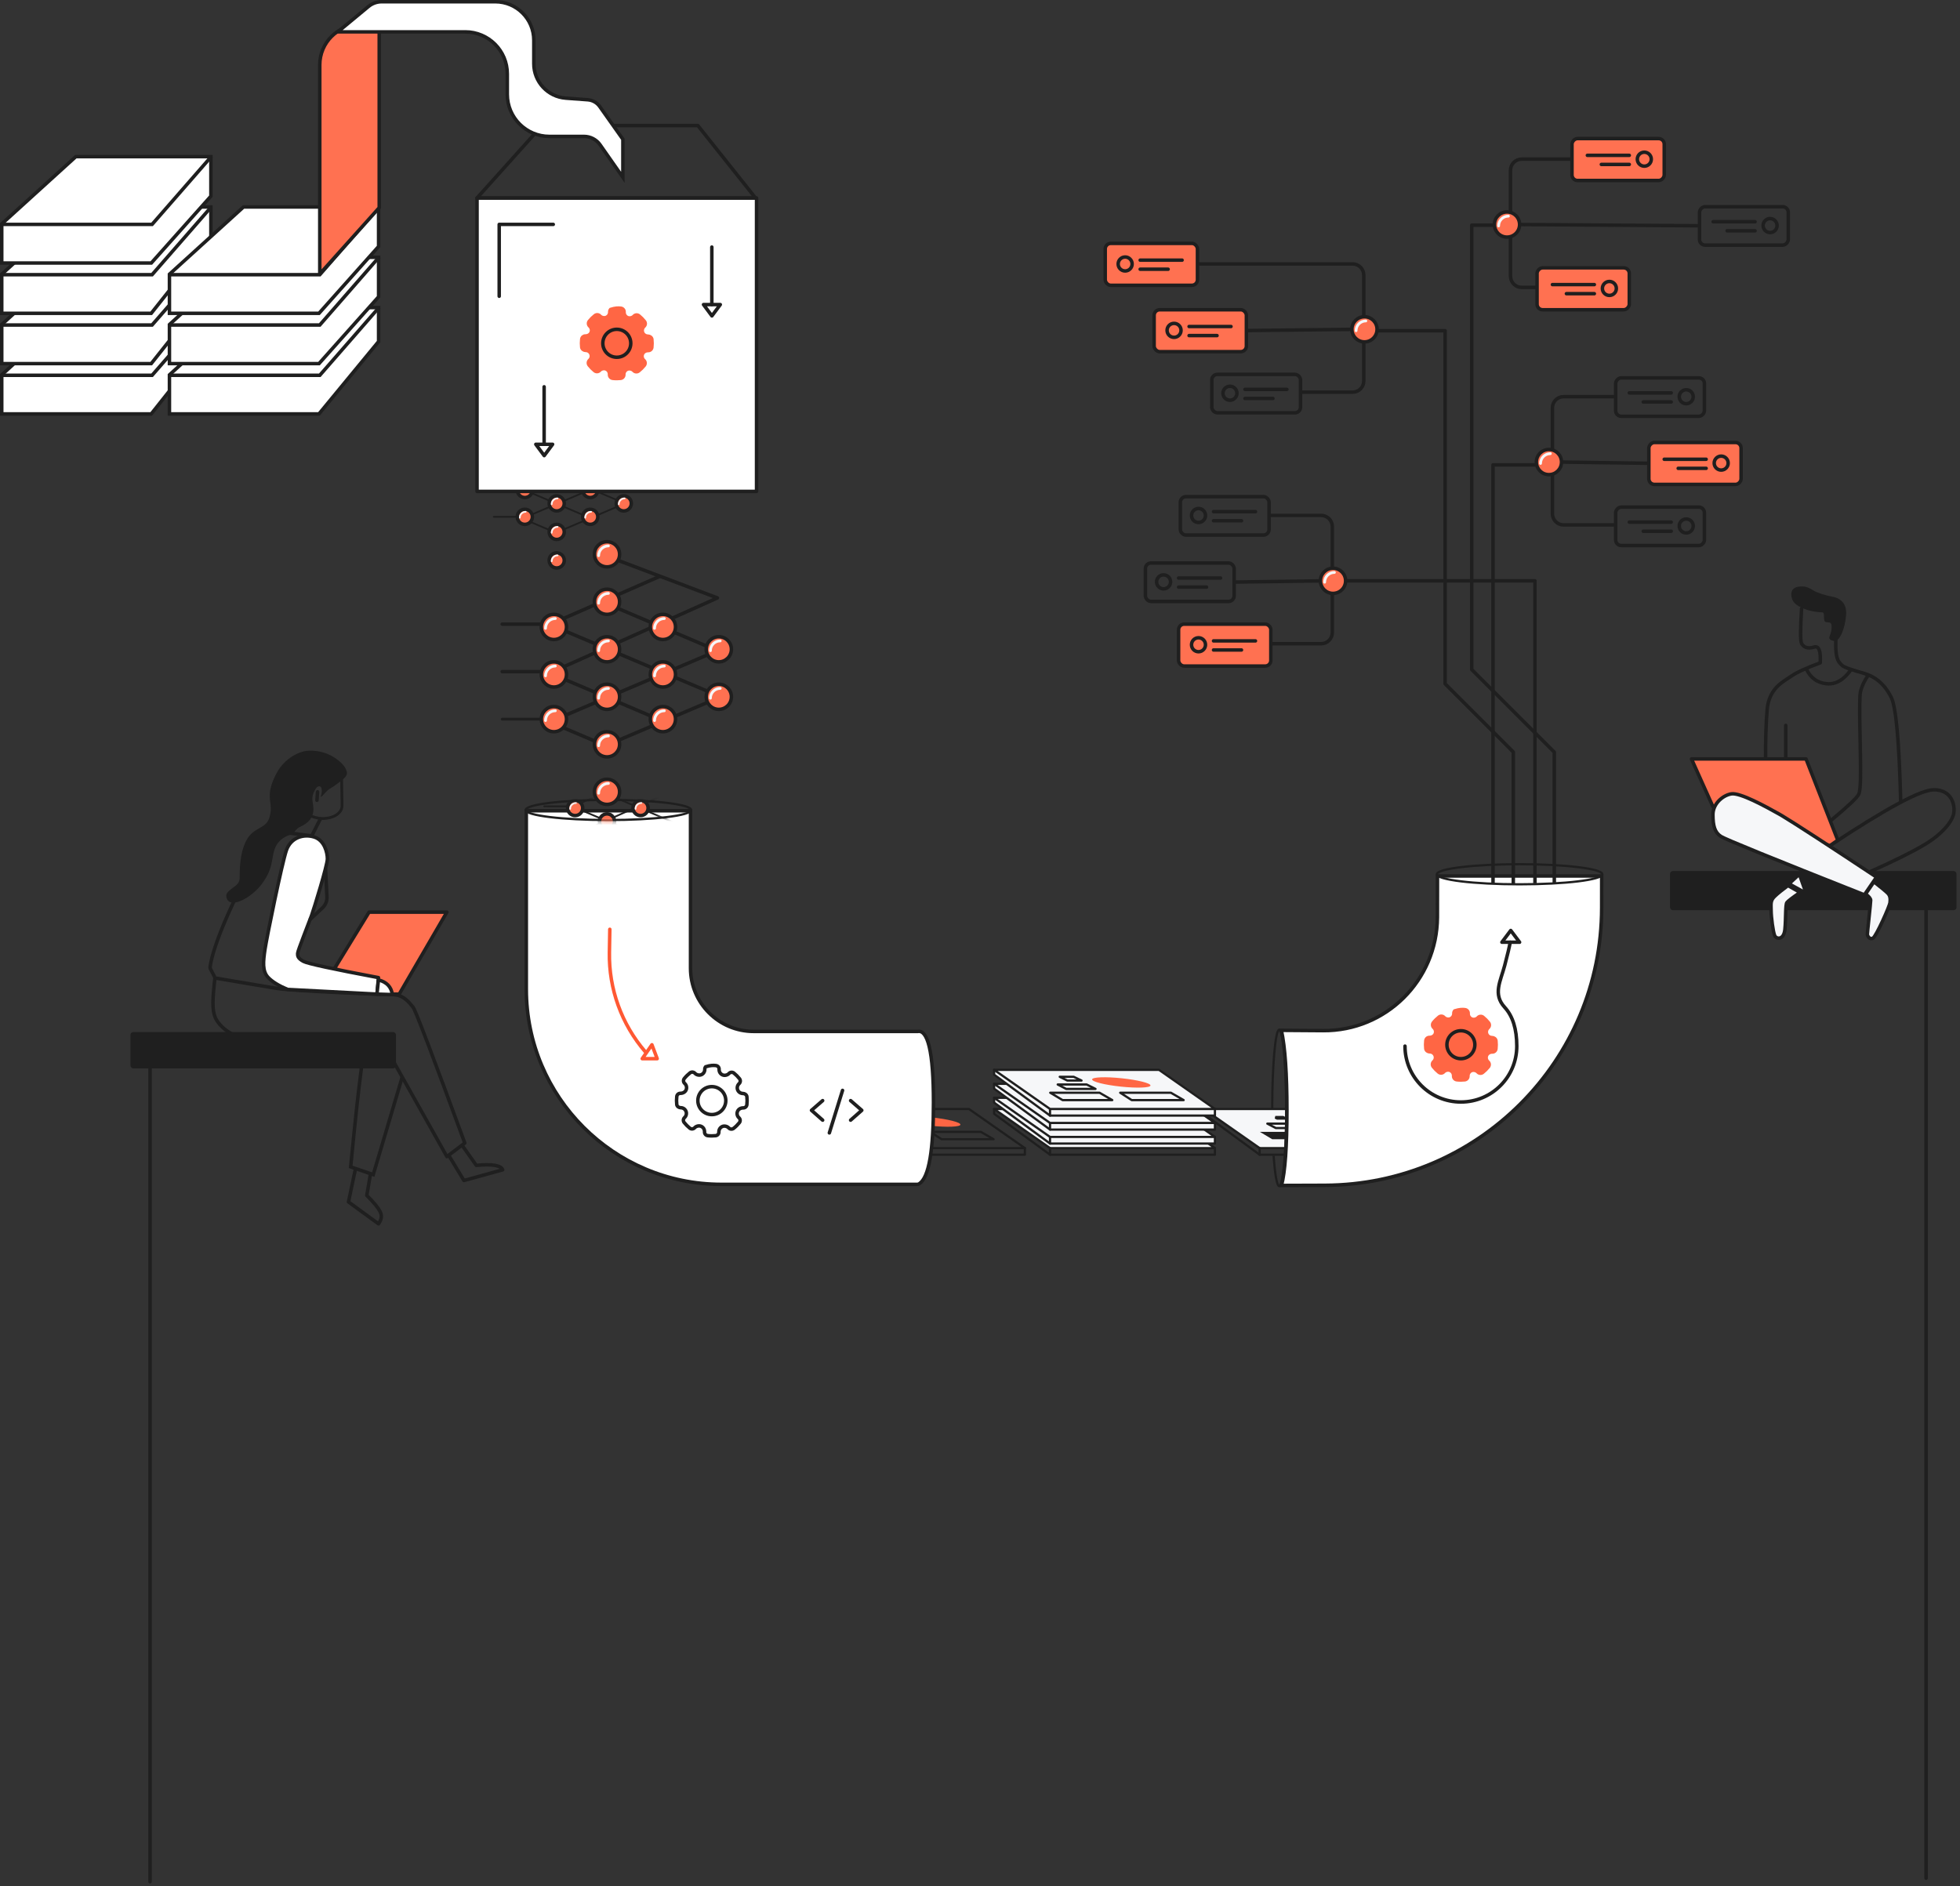 <?xml version="1.0" encoding="UTF-8"?>
<svg width="561px" height="540px" viewBox="0 0 561 540" version="1.1" xmlns="http://www.w3.org/2000/svg" xmlns:xlink="http://www.w3.org/1999/xlink">
    <rect x="0" y="0" width="561" height="540" fill="#333333" stroke="none"/>
    <title>F65FD53C-49D8-431F-9632-0715718F9761</title>
    <defs>
        <ellipse id="path-1" cx="24" cy="3.2" rx="24" ry="3.2"></ellipse>
        <ellipse id="path-3" cx="434.943" cy="250.271" rx="24" ry="3.2"></ellipse>
    </defs>
    <g id="Page-1" stroke="none" stroke-width="1" fill="none" fill-rule="evenodd">
        <g id="01.-NROAD-Lading_Final-Design_Desktop" transform="translate(-728, -227)">
            <g id="Laning_Illustration" transform="translate(728, 227)">
                <g id="Group-23-Copy" transform="translate(141.343, 117.471)">
                    <polyline id="Path-25" stroke="#1F1F1F" stroke-width="0.5" points="27.151 5.912 8.16 14.225 36.96 26.4"></polyline>
                    <line x1="8.16" y1="22.56" x2="27.36" y2="30.72" id="Path-34" stroke="#1F1F1F" stroke-width="0.5"></line>
                    <polyline id="Path-35" stroke="#1F1F1F" stroke-width="0.5" points="17.76 10.56 36.96 18.72 8.16 30.96 17.76 35.04 36.96 26.88"></polyline>
                    <polyline id="Path-36" stroke="#1F1F1F" stroke-width="0.5" stroke-linejoin="round" points="17.76 2.4 36.96 9.658 8.16 22.56"></polyline>
                    <g id="Group-22" transform="translate(15.84, 0)">
                        <circle id="Oval-Copy-31" stroke="#1F1F1F" stroke-width="0.5" fill="#1F1F1F" cx="2.16" cy="2.16" r="1.91"></circle>
                        <path d="M2.4,0.48 C2.533,0.48 2.64,0.587 2.64,0.72 C2.64,0.853 2.533,0.96 2.4,0.96 C1.605,0.96 0.96,1.605 0.96,2.4 C0.96,2.533 0.853,2.64 0.72,2.64 C0.587,2.64 0.48,2.533 0.48,2.4 C0.48,1.34 1.34,0.48 2.4,0.48 Z" id="Path" fill="#F6F7F9" fill-rule="nonzero"></path>
                    </g>
                    <g id="Group-22-Copy" transform="translate(15.84, 8.16)">
                        <circle id="Oval-Copy-31" stroke="#1F1F1F" stroke-width="0.5" fill="#1F1F1F" cx="2.16" cy="2.16" r="1.91"></circle>
                        <path d="M2.4,0.48 C2.533,0.48 2.64,0.587 2.64,0.72 C2.64,0.853 2.533,0.96 2.4,0.96 C1.605,0.96 0.96,1.605 0.96,2.4 C0.96,2.533 0.853,2.64 0.72,2.64 C0.587,2.64 0.48,2.533 0.48,2.4 C0.48,1.34 1.34,0.48 2.4,0.48 Z" id="Path" fill="#F6F7F9" fill-rule="nonzero"></path>
                    </g>
                    <g id="Group-22-Copy-2" transform="translate(15.84, 16.32)">
                        <circle id="Oval-Copy-31" stroke="#1F1F1F" stroke-width="0.5" fill="#1F1F1F" cx="2.16" cy="2.16" r="1.91"></circle>
                        <path d="M2.4,0.48 C2.533,0.48 2.64,0.587 2.64,0.72 C2.64,0.853 2.533,0.96 2.4,0.96 C1.605,0.96 0.96,1.605 0.96,2.4 C0.96,2.533 0.853,2.64 0.72,2.64 C0.587,2.64 0.48,2.533 0.48,2.4 C0.48,1.34 1.34,0.48 2.4,0.48 Z" id="Path" fill="#F6F7F9" fill-rule="nonzero"></path>
                    </g>
                    <g id="Group-22-Copy-3" transform="translate(15.84, 24.48)">
                        <circle id="Oval-Copy-31" stroke="#1F1F1F" fill="#FF7151" stroke-linejoin="round" cx="2.16" cy="2.16" r="2.16"></circle>
                        <path d="M2.4,0.48 C2.533,0.48 2.64,0.587 2.64,0.72 C2.64,0.853 2.533,0.96 2.4,0.96 C1.605,0.96 0.96,1.605 0.96,2.4 C0.96,2.533 0.853,2.64 0.72,2.64 C0.587,2.64 0.48,2.533 0.48,2.4 C0.48,1.34 1.34,0.48 2.4,0.48 Z" id="Path" fill="#F6F7F9" fill-rule="nonzero"></path>
                    </g>
                    <g id="Group-22-Copy-4" transform="translate(15.84, 32.64)">
                        <circle id="Oval-Copy-31" stroke="#1F1F1F" fill="#FF7151" stroke-linejoin="round" cx="2.16" cy="2.16" r="2.16"></circle>
                        <path d="M2.4,0.48 C2.533,0.48 2.64,0.587 2.64,0.72 C2.64,0.853 2.533,0.96 2.4,0.96 C1.605,0.96 0.96,1.605 0.96,2.4 C0.96,2.533 0.853,2.64 0.72,2.64 C0.587,2.64 0.48,2.533 0.48,2.4 C0.48,1.34 1.34,0.48 2.4,0.48 Z" id="Path" fill="#F6F7F9" fill-rule="nonzero"></path>
                    </g>
                    <g id="Group-22-Copy-8" transform="translate(25.44, 12.48)">
                        <circle id="Oval-Copy-31" stroke="#1F1F1F" stroke-width="0.5" fill="#1F1F1F" cx="2.16" cy="2.16" r="1.91"></circle>
                        <path d="M2.4,0.48 C2.533,0.48 2.64,0.587 2.64,0.72 C2.64,0.853 2.533,0.96 2.4,0.96 C1.605,0.96 0.96,1.605 0.96,2.4 C0.96,2.533 0.853,2.64 0.72,2.64 C0.587,2.64 0.48,2.533 0.48,2.4 C0.48,1.34 1.34,0.48 2.4,0.48 Z" id="Path" fill="#F6F7F9" fill-rule="nonzero"></path>
                    </g>
                    <g id="Group-22-Copy-7" transform="translate(25.44, 20.64)">
                        <circle id="Oval-Copy-31" stroke="#1F1F1F" fill="#FF7151" stroke-linejoin="round" cx="2.16" cy="2.16" r="2.16"></circle>
                        <path d="M2.4,0.48 C2.533,0.48 2.64,0.587 2.64,0.72 C2.64,0.853 2.533,0.96 2.4,0.96 C1.605,0.96 0.96,1.605 0.96,2.4 C0.96,2.533 0.853,2.64 0.72,2.64 C0.587,2.64 0.48,2.533 0.48,2.4 C0.48,1.34 1.34,0.48 2.4,0.48 Z" id="Path" fill="#F6F7F9" fill-rule="nonzero"></path>
                    </g>
                    <g id="Group-22-Copy-6" transform="translate(25.44, 28.32)">
                        <circle id="Oval-Copy-31" stroke="#1F1F1F" fill="#FF7151" stroke-linejoin="round" cx="2.16" cy="2.16" r="2.16"></circle>
                        <path d="M2.4,0.48 C2.533,0.48 2.64,0.587 2.64,0.72 C2.64,0.853 2.533,0.96 2.4,0.96 C1.605,0.96 0.96,1.605 0.96,2.4 C0.96,2.533 0.853,2.64 0.72,2.64 C0.587,2.64 0.48,2.533 0.48,2.4 C0.48,1.34 1.34,0.48 2.4,0.48 Z" id="Path" fill="#F6F7F9" fill-rule="nonzero"></path>
                    </g>
                    <g id="Group-22-Copy-10" transform="translate(35.04, 16.32)">
                        <circle id="Oval-Copy-31" stroke="#1F1F1F" stroke-width="0.5" fill="#1F1F1F" cx="2.16" cy="2.16" r="1.91"></circle>
                        <path d="M2.4,0.48 C2.533,0.48 2.64,0.587 2.64,0.72 C2.64,0.853 2.533,0.96 2.4,0.96 C1.605,0.96 0.96,1.605 0.96,2.4 C0.96,2.533 0.853,2.64 0.72,2.64 C0.587,2.64 0.48,2.533 0.48,2.4 C0.48,1.34 1.34,0.48 2.4,0.48 Z" id="Path" fill="#F6F7F9" fill-rule="nonzero"></path>
                    </g>
                    <g id="Group-22-Copy-9" transform="translate(35.04, 24.48)">
                        <circle id="Oval-Copy-31" stroke="#1F1F1F" fill="#FF7151" stroke-linejoin="round" cx="2.16" cy="2.16" r="2.16"></circle>
                        <path d="M2.4,0.48 C2.533,0.48 2.64,0.587 2.64,0.72 C2.64,0.853 2.533,0.96 2.4,0.96 C1.605,0.96 0.96,1.605 0.96,2.4 C0.96,2.533 0.853,2.64 0.72,2.64 C0.587,2.64 0.48,2.533 0.48,2.4 C0.48,1.34 1.34,0.48 2.4,0.48 Z" id="Path" fill="#F6F7F9" fill-rule="nonzero"></path>
                    </g>
                    <g id="Group-22-Copy-5" transform="translate(15.84, 40.8)">
                        <circle id="Oval-Copy-31" stroke="#1F1F1F" fill="#FF7151" stroke-linejoin="round" cx="2.16" cy="2.16" r="2.16"></circle>
                        <path d="M2.4,0.48 C2.533,0.48 2.64,0.587 2.64,0.72 C2.64,0.853 2.533,0.96 2.4,0.96 C1.605,0.96 0.96,1.605 0.96,2.4 C0.96,2.533 0.853,2.64 0.72,2.64 C0.587,2.64 0.48,2.533 0.48,2.4 C0.48,1.34 1.34,0.48 2.4,0.48 Z" id="Path" fill="#F6F7F9" fill-rule="nonzero"></path>
                    </g>
                    <line x1="8.16" y1="30.48" x2="0" y2="30.48" id="Path-37" stroke="#1F1F1F" stroke-width="0.5" stroke-linecap="round"></line>
                    <line x1="8.16" y1="22.32" x2="0" y2="22.32" id="Path-37-Copy" stroke="#1F1F1F" stroke-width="0.5" stroke-linecap="round"></line>
                    <line x1="8.16" y1="14.16" x2="0" y2="14.16" id="Path-37-Copy-2" stroke="#1F1F1F" stroke-width="0.5" stroke-linecap="round"></line>
                    <g id="Group-22-Copy-13" transform="translate(6.72, 12.48)">
                        <circle id="Oval-Copy-31" stroke="#1F1F1F" stroke-width="0.5" fill="#1F1F1F" cx="2.16" cy="2.16" r="1.91"></circle>
                        <path d="M2.4,0.48 C2.533,0.48 2.64,0.587 2.64,0.72 C2.64,0.853 2.533,0.96 2.4,0.96 C1.605,0.96 0.96,1.605 0.96,2.4 C0.96,2.533 0.853,2.64 0.72,2.64 C0.587,2.64 0.48,2.533 0.48,2.4 C0.48,1.34 1.34,0.48 2.4,0.48 Z" id="Path" fill="#F6F7F9" fill-rule="nonzero"></path>
                    </g>
                    <g id="Group-22-Copy-12" transform="translate(6.72, 20.64)">
                        <circle id="Oval-Copy-31" stroke="#1F1F1F" fill="#FF7151" stroke-linejoin="round" cx="2.16" cy="2.16" r="2.16"></circle>
                        <path d="M2.4,0.48 C2.533,0.48 2.64,0.587 2.64,0.72 C2.64,0.853 2.533,0.96 2.4,0.96 C1.605,0.96 0.96,1.605 0.96,2.4 C0.96,2.533 0.853,2.64 0.72,2.64 C0.587,2.64 0.48,2.533 0.48,2.4 C0.48,1.34 1.34,0.48 2.4,0.48 Z" id="Path" fill="#F6F7F9" fill-rule="nonzero"></path>
                    </g>
                    <g id="Group-22-Copy-11" transform="translate(6.72, 28.32)">
                        <circle id="Oval-Copy-31" stroke="#1F1F1F" fill="#FF7151" stroke-linejoin="round" cx="2.16" cy="2.16" r="2.16"></circle>
                        <path d="M2.4,0.48 C2.533,0.48 2.64,0.587 2.64,0.72 C2.64,0.853 2.533,0.96 2.4,0.96 C1.605,0.96 0.96,1.605 0.96,2.4 C0.96,2.533 0.853,2.64 0.72,2.64 C0.587,2.64 0.48,2.533 0.48,2.4 C0.48,1.34 1.34,0.48 2.4,0.48 Z" id="Path" fill="#F6F7F9" fill-rule="nonzero"></path>
                    </g>
                </g>
                <rect id="Rectangle" stroke="#1F1F1F" fill="#FFFFFF" stroke-linejoin="round" x="136.543" y="56.671" width="80" height="84"></rect>
                <polygon id="Path-39" stroke="#1F1F1F" stroke-linejoin="round" points="136.543 56.671 155.15 35.944 199.743 35.944 216.242 56.671"></polygon>
                <g id="Group-19" transform="translate(0, 44.351)" stroke="#1F1F1F">
                    <g id="Group-18-Copy-4" transform="translate(0, 43.2)">
                        <path d="M60.361,0.5 L60.361,9.426 L43.285,30.942 L0.5,30.942 L0.5,19.753 L21.696,0.5 L60.361,0.5 Z" id="Path-4-Copy" fill="#FFFFFF"></path>
                        <polyline id="Path-38" points="0.273 19.888 43.527 19.888 60.541 0.393"></polyline>
                    </g>
                    <g id="Group-18-Copy-3" transform="translate(0, 28.8)">
                        <path d="M60.361,0.5 L60.361,9.426 L43.285,30.942 L0.5,30.942 L0.5,19.753 L21.696,0.5 L60.361,0.5 Z" id="Path-4-Copy" fill="#FFFFFF"></path>
                        <polyline id="Path-38" points="0.273 19.888 43.527 19.888 60.541 0.393"></polyline>
                    </g>
                    <g id="Group-18-Copy-6" transform="translate(0, 14.4)">
                        <path d="M60.361,0.5 L60.361,9.426 L43.285,30.942 L0.5,30.942 L0.5,19.753 L21.696,0.5 L60.361,0.5 Z" id="Path-4-Copy" fill="#FFFFFF"></path>
                        <polyline id="Path-38" points="0.273 19.888 43.527 19.888 60.541 0.393"></polyline>
                    </g>
                    <g id="Group-18-Copy-5">
                        <path d="M60.361,0.5 L60.361,11.809 L43.303,30.942 L0.5,30.942 L0.5,19.753 L21.696,0.5 L60.361,0.5 Z" id="Path-4-Copy" fill="#FFFFFF"></path>
                        <polyline id="Path-38" points="0.273 19.888 43.527 19.888 60.541 0.393"></polyline>
                    </g>
                </g>
                <g id="Group-18-Copy-2" transform="translate(48, 87.551)" stroke="#1F1F1F">
                    <path d="M60.361,0.5 L60.361,10.221 L43.291,30.942 L0.5,30.942 L0.5,19.753 L21.696,0.5 L60.361,0.5 Z" id="Path-4-Copy" fill="#FFFFFF"></path>
                    <polyline id="Path-38" points="0.273 19.888 43.527 19.888 60.541 0.393"></polyline>
                </g>
                <g id="Group-18-Copy" transform="translate(48, 73.151)" stroke="#1F1F1F">
                    <path d="M60.361,0.5 L60.361,11.809 L43.303,30.942 L0.5,30.942 L0.5,19.753 L21.696,0.5 L60.361,0.5 Z" id="Path-4-Copy" fill="#FFFFFF"></path>
                    <polyline id="Path-38" points="0.273 19.888 43.527 19.888 60.541 0.393"></polyline>
                </g>
                <g id="Group-18" transform="translate(48, 58.751)" stroke="#1F1F1F">
                    <path d="M60.361,0.5 L60.361,11.809 L43.303,30.942 L0.5,30.942 L0.5,19.753 L21.696,0.5 L60.361,0.5 Z" id="Path-4-Copy" fill="#FFFFFF"></path>
                    <polyline id="Path-38" points="0.273 19.888 43.527 19.888 60.541 0.393"></polyline>
                </g>
                <path d="M91.527,59.456 L91.527,42.581 L91.527,7.064 L97.021,7.064 C103.384,7.064 108.541,12.222 108.541,18.584 L108.541,78.418 L91.527,59.456 Z" id="Shape" stroke="#1F1F1F" fill="#FF7151" stroke-linejoin="round" transform="translate(100.034, 42.741) scale(-1, 1) translate(-100.034, -42.741) "></path>
                <path d="M141.768,0.5 C144.812,0.5 147.567,1.733 149.561,3.728 C151.555,5.722 152.788,8.477 152.788,11.52 L152.788,11.52 L152.788,18.245 C152.788,20.833 153.787,23.201 155.43,24.97 C157.073,26.738 159.362,27.908 161.942,28.098 L161.942,28.098 L168.223,28.56 C169.6,28.662 170.859,29.373 171.656,30.5 L171.656,30.5 L178.282,39.87 L178.282,50.765 L171.761,41.448 C170.709,39.946 168.99,39.051 167.157,39.051 L167.157,39.051 L157.263,39.051 C153.933,39.051 150.918,37.701 148.735,35.519 C146.553,33.337 145.203,30.322 145.203,26.991 L145.203,26.991 L145.203,21.144 C145.203,17.825 143.858,14.82 141.683,12.645 C139.507,10.469 136.502,9.124 133.183,9.124 L133.183,9.124 L96.702,9.124 L105.479,1.856 C106.537,0.979 107.868,0.5 109.242,0.5 L109.242,0.5 Z" id="Path" stroke="#1F1F1F" fill="#FFFFFF"></path>
                <polyline id="Path-40" stroke="#1F1F1F" stroke-linecap="round" stroke-linejoin="round" points="142.885 84.803 142.885 64.239 158.358 64.239"></polyline>
                <g id="Group-28" transform="translate(166.943, 88.671)">
                    <g id="Group-21" fill="#FF6644" fill-rule="nonzero" stroke="#FF6644">
                        <path d="M7.834,-0.088 C9.233,-0.526 10.007,-0.522 10.775,-0.433 C11.048,-0.401 11.284,-0.266 11.448,-0.071 C11.612,0.125 11.704,0.38 11.688,0.653 C11.668,0.997 11.758,1.33 11.932,1.609 C12.106,1.888 12.363,2.115 12.678,2.247 C12.981,2.374 13.328,2.388 13.653,2.315 C13.98,2.241 14.289,2.079 14.509,1.836 C14.692,1.633 14.939,1.519 15.192,1.499 C15.448,1.478 15.71,1.552 15.922,1.722 C16.51,2.193 17.049,2.737 17.523,3.338 C17.69,3.551 17.762,3.81 17.742,4.062 C17.721,4.314 17.609,4.558 17.41,4.74 C17.158,4.971 16.992,5.269 16.92,5.588 C16.848,5.906 16.87,6.244 16.998,6.556 C17.122,6.861 17.334,7.112 17.598,7.286 C17.864,7.463 18.184,7.561 18.523,7.561 C18.768,7.561 19.035,7.653 19.24,7.81 C19.463,7.981 19.608,8.219 19.637,8.478 C19.722,9.243 19.721,10.016 19.632,10.776 C19.6,11.047 19.463,11.285 19.266,11.45 C19.071,11.613 18.819,11.703 18.557,11.688 C18.186,11.689 17.848,11.786 17.571,11.959 C17.294,12.132 17.078,12.38 16.952,12.68 C16.82,12.995 16.795,13.337 16.867,13.657 C16.939,13.978 17.109,14.279 17.364,14.51 C17.567,14.694 17.681,14.941 17.701,15.195 C17.721,15.45 17.647,15.711 17.476,15.924 C16.996,16.522 16.446,17.066 15.839,17.542 C15.625,17.707 15.367,17.776 15.117,17.756 C14.867,17.735 14.624,17.623 14.439,17.422 C14.22,17.181 13.913,17.02 13.588,16.946 C13.265,16.872 12.921,16.885 12.621,17.007 C12.309,17.135 12.052,17.356 11.876,17.63 C11.7,17.905 11.605,18.233 11.617,18.575 C11.626,18.845 11.531,19.096 11.366,19.287 C11.201,19.478 10.966,19.609 10.698,19.639 C10.328,19.68 9.958,19.7 9.588,19.7 C9.199,19.7 8.811,19.678 8.425,19.633 C8.153,19.601 7.917,19.466 7.753,19.271 C7.588,19.075 7.496,18.819 7.512,18.547 L7.513,18.376 C7.499,18.093 7.412,17.823 7.267,17.59 C7.093,17.311 6.836,17.085 6.519,16.952 C6.218,16.826 5.872,16.812 5.547,16.885 C5.22,16.959 4.91,17.121 4.689,17.366 C4.505,17.569 4.258,17.682 4.004,17.702 C3.75,17.723 3.488,17.649 3.275,17.477 C2.685,17.002 2.146,16.458 1.677,15.861 C1.51,15.648 1.438,15.39 1.459,15.138 C1.479,14.887 1.591,14.642 1.79,14.459 C2.042,14.229 2.209,13.93 2.281,13.612 C2.353,13.294 2.33,12.956 2.202,12.644 C2.074,12.332 1.858,12.078 1.595,11.902 C1.332,11.727 1.02,11.63 0.702,11.638 C0.444,11.638 0.175,11.548 -0.033,11.392 C-0.261,11.222 -0.408,10.981 -0.437,10.722 C-0.522,9.957 -0.521,9.184 -0.432,8.423 C-0.399,8.151 -0.27,7.917 -0.078,7.754 C0.103,7.6 0.343,7.505 0.625,7.512 C0.994,7.511 1.341,7.412 1.627,7.234 C1.902,7.063 2.121,6.819 2.247,6.521 C2.379,6.205 2.404,5.863 2.332,5.542 C2.26,5.221 2.091,4.921 1.834,4.689 C1.632,4.505 1.519,4.258 1.499,4.004 C1.479,3.75 1.552,3.489 1.723,3.277 C2.202,2.68 2.752,2.136 3.359,1.659 C3.572,1.494 3.831,1.423 4.083,1.444 C4.334,1.465 4.578,1.578 4.761,1.778 C4.98,2.019 5.287,2.18 5.611,2.254 C5.934,2.327 6.279,2.315 6.578,2.193 C6.89,2.065 7.147,1.844 7.323,1.57 C7.499,1.295 7.595,0.966 7.582,0.624 C7.573,0.354 7.669,0.103 7.834,-0.088 Z" id="Shape"></path>
                    </g>
                    <circle id="Oval" stroke="#1F1F1F" stroke-linecap="round" stroke-linejoin="round" cx="9.6" cy="9.6" r="4"></circle>
                </g>
                <polygon id="Path-52" stroke="#1F1F1F" fill="#FF7151" stroke-linejoin="round" points="112.264 284.585 114.265 284.585 127.91 261.115 105.643 261.115 95.75 277.252"></polygon>
                <rect id="Rectangle" fill="#1F1F1F" x="37.343" y="295.441" width="76" height="10.4" rx="0.8"></rect>
                <path d="M97.756,221.934 L97.891,229.508 L97.891,230.718 C97.891,232.59 95.697,234.387 92.042,234.318 C91.018,234.299 89.282,233.801 86.834,232.823" id="Path-44" stroke="#1F1F1F" stroke-width="0.8" stroke-linecap="round"></path>
                <polyline id="Path-45" stroke="#1F1F1F" stroke-linecap="round" points="86.567 233.016 81.958 238.355 89.232 239.289 91.71 234.392"></polyline>
                <path d="M82.241,238.355 C78.711,239.389 75.379,242.574 72.246,247.91 C67.547,255.914 60.879,270.443 60.108,277.005 C60.08,277.247 61.545,279.7 61.519,279.933 C60.819,286.02 60.683,289.094 61.601,291.258 C62.555,293.505 66.488,298.035 75.461,298.035 C81.443,298.035 92.806,298.152 109.547,298.386 L127.907,331.089 L133.034,327.225 C123.794,302.038 118.869,289.088 118.259,288.375 C117.344,287.306 115.676,284.722 112.302,284.722 C108.928,284.722 83.565,283.632 79.513,282.987 C76.812,282.557 70.841,281.554 61.601,279.979" id="Path-46" stroke="#1F1F1F" stroke-linecap="round" stroke-linejoin="round"></path>
                <path d="M89.891,239.601 C86.906,238.689 83.227,239.72 81.958,243.459 C80.689,247.197 76.35,268.355 75.847,271.766 C75.344,275.176 75,278.028 76.795,279.862 C77.992,281.084 79.837,282.213 82.329,283.249 L107.9,284.585 L108.323,279.862 C95.168,277.392 88.005,275.84 86.834,275.205 C85.077,274.253 85.196,273.535 85.196,272.889 C85.196,272.243 88.494,263.97 89.198,262.002 C89.901,260.034 93.708,247.684 93.708,245.877 C93.708,244.069 92.876,240.514 89.891,239.601 Z" id="Path-47" stroke="#1F1F1F" fill="#FFFFFF" stroke-linecap="round" stroke-linejoin="round"></path>
                <path d="M108.323,280.515 C110.687,281.131 112.013,282.533 112.302,284.722 L107.9,284.585 L108.323,280.515 Z" id="Path-49" stroke="#1F1F1F" fill="#FFFFFF" stroke-linecap="round" stroke-linejoin="round"></path>
                <path d="M103.472,305.518 C102.979,309.384 102.531,313.145 102.128,316.8 C101.725,320.455 101.139,326.201 100.37,334.038 L106.83,336.26 L115.069,308.528" id="Path-51" stroke="#1F1F1F" stroke-linecap="round"></path>
                <path d="M101.737,334.637 L99.743,344.076 L108.34,350.351 C109.243,349.135 109.386,347.946 108.771,346.785 C108.156,345.625 106.893,344.102 104.982,342.217 L106.045,336.041" id="Path" stroke="#1F1F1F" stroke-linecap="round" stroke-linejoin="round"></path>
                <path d="M128.506,330.858 L132.797,337.944 L143.872,334.883 C143.703,334.282 142.978,333.861 141.696,333.621 C140.415,333.381 138.627,333.381 136.333,333.621 L132.271,327.871" id="Path-54" stroke="#1F1F1F" stroke-linecap="round" stroke-linejoin="round"></path>
                <rect id="Rectangle" fill="#1F1F1F" x="478" y="249.358" width="82" height="11.2" rx="0.8"></rect>
                <line x1="155.743" y1="110.729" x2="155.743" y2="127.191" id="Path-41" stroke="#1F1F1F" stroke-linecap="round" stroke-linejoin="round"></line>
                <polygon id="Path-42" stroke="#1F1F1F" stroke-linejoin="round" points="153.36 127.191 158.169 127.191 155.765 130.431"></polygon>
                <line x1="203.743" y1="70.729" x2="203.743" y2="87.191" id="Path-41-Copy" stroke="#1F1F1F" stroke-linecap="round" stroke-linejoin="round"></line>
                <polygon id="Path-42-Copy" stroke="#1F1F1F" stroke-linejoin="round" points="201.36 87.191 206.169 87.191 203.765 90.431"></polygon>
                <g id="Group-25" transform="translate(230.143, 317.471)">
                    <polygon id="Rectangle" stroke="#1F1F1F" stroke-width="0.64" stroke-linecap="round" stroke-linejoin="round" points="-3.28026495e-13 6.36646291e-13 47.2 6.36646291e-13 63.2 11.2 16 11.2"></polygon>
                    <polyline id="Path-72" stroke="#1F1F1F" stroke-width="0.64" stroke-linecap="round" stroke-linejoin="round" points="0 7.27595761e-13 0 1.376 16 13.093 63.2 13.093 63.2 11.2"></polyline>
                    <line x1="16" y1="11.2" x2="16" y2="13.093" id="Path-73" stroke="#1F1F1F" stroke-width="0.64" stroke-linecap="round" stroke-linejoin="round"></line>
                    <path d="M30.072,6.946 L32.33,8.256 L19.711,8.256 L17.515,6.946 L30.072,6.946 Z" id="Path-74" stroke="#1F1F1F" stroke-width="0.8" fill="#1F1F1F"></path>
                    <polygon id="Path-74-Copy" stroke="#1F1F1F" stroke-width="0.64" stroke-linecap="round" stroke-linejoin="round" points="20.625 5.456 29.017 5.456 26.488 4.192 18.195 4.192"></polygon>
                    <path d="M22.67,2.383 L23.244,2.656 L21.032,2.656 L20.483,2.383 L22.67,2.383 Z" id="Path-74-Copy-2" stroke="#1F1F1F" stroke-width="0.8" fill="#1F1F1F"></path>
                    <polygon id="Path-75" stroke="#1F1F1F" stroke-width="0.64" stroke-linecap="round" stroke-linejoin="round" points="39.377 8.656 54.244 8.656 50.593 6.546 36.087 6.546"></polygon>
                    <ellipse id="Oval" fill="#FF6644" fill-rule="nonzero" transform="translate(36.4, 3.6) rotate(6) translate(-36.4, -3.6) " cx="36.4" cy="3.6" rx="8.4" ry="1.2"></ellipse>
                </g>
                <path d="M197.643,232.097 L197.643,277.171 C197.643,282.169 199.669,286.694 202.945,289.969 C206.22,293.245 210.745,295.271 215.743,295.271 L215.743,295.271 L262.687,295.271 C263.032,295.21 263.353,295.242 263.651,295.371 C263.956,295.504 264.234,295.736 264.492,296.056 C265.092,296.8 265.572,297.988 265.962,299.605 C266.794,303.058 267.181,308.409 267.181,315.651 C267.181,329.209 265.925,337.058 263.109,338.869 C262.931,338.984 262.725,339.044 262.514,339.044 L262.514,339.044 L206.512,339.044 C191.084,339.044 177.117,332.791 167.007,322.681 C156.897,312.57 150.643,298.603 150.643,283.175 L150.643,283.175 L150.643,232.097 L197.643,232.097 Z" id="Path-66" stroke="#1F1F1F" fill="#FFFFFF"></path>
                <g id="Group-21-Copy" transform="translate(194.143, 305.471)" fill-rule="nonzero" stroke="#1F1F1F">
                    <path d="M7.834,-0.088 C9.233,-0.526 10.007,-0.522 10.775,-0.433 C11.048,-0.401 11.284,-0.266 11.448,-0.071 C11.612,0.125 11.704,0.38 11.688,0.653 C11.668,0.997 11.758,1.33 11.932,1.609 C12.106,1.888 12.363,2.115 12.678,2.247 C12.981,2.374 13.328,2.388 13.653,2.315 C13.98,2.241 14.289,2.079 14.509,1.836 C14.692,1.633 14.939,1.519 15.192,1.499 C15.448,1.478 15.71,1.552 15.922,1.722 C16.51,2.193 17.049,2.737 17.523,3.338 C17.69,3.551 17.762,3.81 17.742,4.062 C17.721,4.314 17.609,4.558 17.41,4.74 C17.158,4.971 16.992,5.269 16.92,5.588 C16.848,5.906 16.87,6.244 16.998,6.556 C17.122,6.861 17.334,7.112 17.598,7.286 C17.864,7.463 18.184,7.561 18.523,7.561 C18.768,7.561 19.035,7.653 19.24,7.81 C19.463,7.981 19.608,8.219 19.637,8.478 C19.722,9.243 19.721,10.016 19.632,10.776 C19.6,11.047 19.463,11.285 19.266,11.45 C19.071,11.613 18.819,11.703 18.557,11.688 C18.186,11.689 17.848,11.786 17.571,11.959 C17.294,12.132 17.078,12.38 16.952,12.68 C16.82,12.995 16.795,13.337 16.867,13.657 C16.939,13.978 17.109,14.279 17.364,14.51 C17.567,14.694 17.681,14.941 17.701,15.195 C17.721,15.45 17.647,15.711 17.476,15.924 C16.996,16.522 16.446,17.066 15.839,17.542 C15.625,17.707 15.367,17.776 15.117,17.756 C14.867,17.735 14.624,17.623 14.439,17.422 C14.22,17.181 13.913,17.02 13.588,16.946 C13.265,16.872 12.921,16.885 12.621,17.007 C12.309,17.135 12.052,17.356 11.876,17.63 C11.7,17.905 11.605,18.233 11.617,18.575 C11.626,18.845 11.531,19.096 11.366,19.287 C11.201,19.478 10.966,19.609 10.698,19.639 C10.328,19.68 9.958,19.7 9.588,19.7 C9.199,19.7 8.811,19.678 8.425,19.633 C8.153,19.601 7.917,19.466 7.753,19.271 C7.588,19.075 7.496,18.819 7.512,18.547 L7.513,18.376 C7.499,18.093 7.412,17.823 7.267,17.59 C7.093,17.311 6.836,17.085 6.519,16.952 C6.218,16.826 5.872,16.812 5.547,16.885 C5.22,16.959 4.91,17.121 4.689,17.366 C4.505,17.569 4.258,17.682 4.004,17.702 C3.75,17.723 3.488,17.649 3.275,17.477 C2.685,17.002 2.146,16.458 1.677,15.861 C1.51,15.648 1.438,15.39 1.459,15.138 C1.479,14.887 1.591,14.642 1.79,14.459 C2.042,14.229 2.209,13.93 2.281,13.612 C2.353,13.294 2.33,12.956 2.202,12.644 C2.074,12.332 1.858,12.078 1.595,11.902 C1.332,11.727 1.02,11.63 0.702,11.638 C0.444,11.638 0.175,11.548 -0.033,11.392 C-0.261,11.222 -0.408,10.981 -0.437,10.722 C-0.522,9.957 -0.521,9.184 -0.432,8.423 C-0.399,8.151 -0.27,7.917 -0.078,7.754 C0.103,7.6 0.343,7.505 0.625,7.512 C0.994,7.511 1.341,7.412 1.627,7.234 C1.902,7.063 2.121,6.819 2.247,6.521 C2.379,6.205 2.404,5.863 2.332,5.542 C2.26,5.221 2.091,4.921 1.834,4.689 C1.632,4.505 1.519,4.258 1.499,4.004 C1.479,3.75 1.552,3.489 1.723,3.277 C2.202,2.68 2.752,2.136 3.359,1.659 C3.572,1.494 3.831,1.423 4.083,1.444 C4.334,1.465 4.578,1.578 4.761,1.778 C4.98,2.019 5.287,2.18 5.611,2.254 C5.934,2.327 6.279,2.315 6.578,2.193 C6.89,2.065 7.147,1.844 7.323,1.57 C7.499,1.295 7.595,0.966 7.582,0.624 C7.573,0.354 7.669,0.103 7.834,-0.088 Z" id="Shape"></path>
                </g>
                <circle id="Oval-Copy" stroke="#1F1F1F" stroke-linecap="round" stroke-linejoin="round" cx="203.743" cy="315.071" r="4"></circle>
                <path d="M174.543,266.031 L174.427,272.672 C174.244,283.079 177.896,293.189 184.687,301.077 L184.687,301.077 L184.687,301.077" id="Path-67" stroke="#FF5833" stroke-linecap="round" stroke-linejoin="round"></path>
                <polygon id="Path-68" stroke="#FF5833" stroke-linejoin="round" points="183.823 303.071 186.597 299.082 188.101 303.071"></polygon>
                <g id="Group-27" transform="translate(232.266, 312.142)" stroke="#1F1F1F" stroke-linecap="round" stroke-linejoin="round">
                    <polyline id="Path-70" points="3.2 2.929 0 5.708 3.2 8.529"></polyline>
                    <polyline id="Path-70-Copy" transform="translate(12.8, 5.729) scale(-1, 1) translate(-12.8, -5.729) " points="14.4 2.929 11.2 5.708 14.4 8.529"></polyline>
                    <line x1="5.112" y1="12.175" x2="8.894" y2="-7.10542736e-16" id="Path-71"></line>
                </g>
                <g id="Group-25-Copy-5" transform="translate(344.543, 317.471)" stroke="#1F1F1F">
                    <polygon id="Rectangle" stroke-width="0.64" fill="#F6F7F9" stroke-linecap="round" stroke-linejoin="round" points="-3.28026495e-13 6.36646291e-13 47.2 6.36646291e-13 63.2 11.2 16 11.2"></polygon>
                    <polyline id="Path-72" stroke-width="0.64" stroke-linecap="round" stroke-linejoin="round" points="0 7.27595761e-13 0 1.376 16 13.093 63.2 13.093 63.2 11.2"></polyline>
                    <line x1="16" y1="11.2" x2="16" y2="13.093" id="Path-73" stroke-width="0.64" stroke-linecap="round" stroke-linejoin="round"></line>
                    <path d="M30.072,6.946 L32.33,8.256 L19.711,8.256 L17.515,6.946 L30.072,6.946 Z" id="Path-74" stroke-width="0.8" fill="#1F1F1F"></path>
                    <polygon id="Path-74-Copy" stroke-width="0.64" stroke-linecap="round" stroke-linejoin="round" points="20.625 5.456 29.017 5.456 26.488 4.192 18.195 4.192"></polygon>
                    <path d="M22.67,2.383 L23.244,2.656 L21.032,2.656 L20.483,2.383 L22.67,2.383 Z" id="Path-74-Copy-2" stroke-width="0.8" fill="#1F1F1F"></path>
                    <polygon id="Path-75" stroke-width="0.64" stroke-linecap="round" stroke-linejoin="round" points="39.377 8.656 54.244 8.656 50.593 6.546 36.087 6.546"></polygon>
                    <ellipse id="Oval" stroke-width="0.8" fill="#1F1F1F" transform="translate(36.4, 3.6) rotate(6) translate(-36.4, -3.6) " cx="36.4" cy="3.6" rx="8" ry="1"></ellipse>
                </g>
                <g id="Group-23-Copy-2" transform="translate(150.143, 228.671)">
                    <mask id="mask-2" fill="white">
                        <use xlink:href="#path-1"></use>
                    </mask>
                    <ellipse stroke="#1F1F1F" stroke-width="0.64" cx="24" cy="3.2" rx="23.68" ry="2.88"></ellipse>
                    <g mask="url(#mask-2)">
                        <g transform="translate(5.6, -12)">
                            <polyline id="Path-25" stroke="#1F1F1F" stroke-width="0.5" points="27.151 5.912 8.16 14.225 36.96 26.4"></polyline>
                            <line x1="8.16" y1="22.56" x2="27.36" y2="30.72" id="Path-34" stroke="#1F1F1F" stroke-width="0.5"></line>
                            <polyline id="Path-35" stroke="#1F1F1F" stroke-width="0.5" points="17.76 10.56 36.96 18.72 8.16 30.96 17.76 35.04 36.96 26.88"></polyline>
                            <polyline id="Path-36" stroke="#1F1F1F" stroke-width="0.5" stroke-linejoin="round" points="17.76 2.4 36.96 9.658 8.16 22.56"></polyline>
                            <g id="Group-22" stroke="none" stroke-width="1" fill-rule="evenodd" transform="translate(15.84, 0)">
                                <circle id="Oval-Copy-31" stroke="#1F1F1F" stroke-width="0.5" fill="#1F1F1F" cx="2.16" cy="2.16" r="1.91"></circle>
                                <path d="M2.4,0.48 C2.533,0.48 2.64,0.587 2.64,0.72 C2.64,0.853 2.533,0.96 2.4,0.96 C1.605,0.96 0.96,1.605 0.96,2.4 C0.96,2.533 0.853,2.64 0.72,2.64 C0.587,2.64 0.48,2.533 0.48,2.4 C0.48,1.34 1.34,0.48 2.4,0.48 Z" id="Path" fill="#F6F7F9" fill-rule="nonzero"></path>
                            </g>
                            <g id="Group-22-Copy" stroke="none" stroke-width="1" fill-rule="evenodd" transform="translate(15.84, 8.16)">
                                <circle id="Oval-Copy-31" stroke="#1F1F1F" stroke-width="0.5" fill="#1F1F1F" cx="2.16" cy="2.16" r="1.91"></circle>
                                <path d="M2.4,0.48 C2.533,0.48 2.64,0.587 2.64,0.72 C2.64,0.853 2.533,0.96 2.4,0.96 C1.605,0.96 0.96,1.605 0.96,2.4 C0.96,2.533 0.853,2.64 0.72,2.64 C0.587,2.64 0.48,2.533 0.48,2.4 C0.48,1.34 1.34,0.48 2.4,0.48 Z" id="Path" fill="#F6F7F9" fill-rule="nonzero"></path>
                            </g>
                            <g id="Group-22-Copy-2" stroke="none" stroke-width="1" fill-rule="evenodd" transform="translate(15.84, 16.32)" stroke-linejoin="round">
                                <circle id="Oval-Copy-31" stroke="#1F1F1F" fill="#FF7151" cx="2.16" cy="2.16" r="2.16"></circle>
                            </g>
                            <g id="Group-22-Copy-3" stroke="none" stroke-width="1" fill-rule="evenodd" transform="translate(15.84, 24.48)">
                                <circle id="Oval-Copy-31" stroke="#1F1F1F" stroke-width="0.5" fill="#1F1F1F" cx="2.16" cy="2.16" r="1.91"></circle>
                                <path d="M2.4,0.48 C2.533,0.48 2.64,0.587 2.64,0.72 C2.64,0.853 2.533,0.96 2.4,0.96 C1.605,0.96 0.96,1.605 0.96,2.4 C0.96,2.533 0.853,2.64 0.72,2.64 C0.587,2.64 0.48,2.533 0.48,2.4 C0.48,1.34 1.34,0.48 2.4,0.48 Z" id="Path" fill="#F6F7F9" fill-rule="nonzero"></path>
                            </g>
                            <g id="Group-22-Copy-4" stroke="none" stroke-width="1" fill-rule="evenodd" transform="translate(15.84, 32.64)">
                                <circle id="Oval-Copy-31" stroke="#1F1F1F" stroke-width="0.5" fill="#1F1F1F" cx="2.16" cy="2.16" r="1.91"></circle>
                                <path d="M2.4,0.48 C2.533,0.48 2.64,0.587 2.64,0.72 C2.64,0.853 2.533,0.96 2.4,0.96 C1.605,0.96 0.96,1.605 0.96,2.4 C0.96,2.533 0.853,2.64 0.72,2.64 C0.587,2.64 0.48,2.533 0.48,2.4 C0.48,1.34 1.34,0.48 2.4,0.48 Z" id="Path" fill="#F6F7F9" fill-rule="nonzero"></path>
                            </g>
                            <g id="Group-22-Copy-8" stroke="none" stroke-width="1" fill-rule="evenodd" transform="translate(25.44, 12.48)">
                                <circle id="Oval-Copy-31" stroke="#1F1F1F" fill="#FF7151" stroke-linejoin="round" cx="2.16" cy="2.16" r="2.16"></circle>
                                <path d="M2.4,0.48 C2.533,0.48 2.64,0.587 2.64,0.72 C2.64,0.853 2.533,0.96 2.4,0.96 C1.605,0.96 0.96,1.605 0.96,2.4 C0.96,2.533 0.853,2.64 0.72,2.64 C0.587,2.64 0.48,2.533 0.48,2.4 C0.48,1.34 1.34,0.48 2.4,0.48 Z" id="Path" fill="#F6F7F9" fill-rule="nonzero"></path>
                            </g>
                            <g id="Group-22-Copy-7" stroke="none" stroke-width="1" fill-rule="evenodd" transform="translate(25.44, 20.64)">
                                <circle id="Oval-Copy-31" stroke="#1F1F1F" stroke-width="0.5" fill="#1F1F1F" cx="2.16" cy="2.16" r="1.91"></circle>
                                <path d="M2.4,0.48 C2.533,0.48 2.64,0.587 2.64,0.72 C2.64,0.853 2.533,0.96 2.4,0.96 C1.605,0.96 0.96,1.605 0.96,2.4 C0.96,2.533 0.853,2.64 0.72,2.64 C0.587,2.64 0.48,2.533 0.48,2.4 C0.48,1.34 1.34,0.48 2.4,0.48 Z" id="Path" fill="#F6F7F9" fill-rule="nonzero"></path>
                            </g>
                            <g id="Group-22-Copy-6" stroke="none" stroke-width="1" fill-rule="evenodd" transform="translate(25.44, 28.32)">
                                <circle id="Oval-Copy-31" stroke="#1F1F1F" stroke-width="0.5" fill="#1F1F1F" cx="2.16" cy="2.16" r="1.91"></circle>
                                <path d="M2.4,0.48 C2.533,0.48 2.64,0.587 2.64,0.72 C2.64,0.853 2.533,0.96 2.4,0.96 C1.605,0.96 0.96,1.605 0.96,2.4 C0.96,2.533 0.853,2.64 0.72,2.64 C0.587,2.64 0.48,2.533 0.48,2.4 C0.48,1.34 1.34,0.48 2.4,0.48 Z" id="Path" fill="#F6F7F9" fill-rule="nonzero"></path>
                            </g>
                            <g id="Group-22-Copy-9" stroke="none" stroke-width="1" fill-rule="evenodd" transform="translate(35.04, 24.48)">
                                <circle id="Oval-Copy-31" stroke="#1F1F1F" stroke-width="0.5" fill="#1F1F1F" cx="2.16" cy="2.16" r="1.91"></circle>
                                <path d="M2.4,0.48 C2.533,0.48 2.64,0.587 2.64,0.72 C2.64,0.853 2.533,0.96 2.4,0.96 C1.605,0.96 0.96,1.605 0.96,2.4 C0.96,2.533 0.853,2.64 0.72,2.64 C0.587,2.64 0.48,2.533 0.48,2.4 C0.48,1.34 1.34,0.48 2.4,0.48 Z" id="Path" fill="#F6F7F9" fill-rule="nonzero"></path>
                            </g>
                            <g id="Group-22-Copy-5" stroke="none" stroke-width="1" fill-rule="evenodd" transform="translate(15.84, 40.8)">
                                <circle id="Oval-Copy-31" stroke="#1F1F1F" stroke-width="0.5" fill="#1F1F1F" cx="2.16" cy="2.16" r="1.91"></circle>
                                <path d="M2.4,0.48 C2.533,0.48 2.64,0.587 2.64,0.72 C2.64,0.853 2.533,0.96 2.4,0.96 C1.605,0.96 0.96,1.605 0.96,2.4 C0.96,2.533 0.853,2.64 0.72,2.64 C0.587,2.64 0.48,2.533 0.48,2.4 C0.48,1.34 1.34,0.48 2.4,0.48 Z" id="Path" fill="#F6F7F9" fill-rule="nonzero"></path>
                            </g>
                            <line x1="8.16" y1="30.48" x2="0" y2="30.48" id="Path-37" stroke="#1F1F1F" stroke-width="0.5" stroke-linecap="round"></line>
                            <line x1="8.16" y1="22.32" x2="0" y2="22.32" id="Path-37-Copy" stroke="#1F1F1F" stroke-width="0.5" stroke-linecap="round"></line>
                            <line x1="8.16" y1="14.16" x2="0" y2="14.16" id="Path-37-Copy-2" stroke="#1F1F1F" stroke-width="0.5" stroke-linecap="round"></line>
                            <g id="Group-22-Copy-13" stroke="none" stroke-width="1" fill-rule="evenodd" transform="translate(6.72, 12.48)">
                                <circle id="Oval-Copy-31" stroke="#1F1F1F" fill="#FF7151" stroke-linejoin="round" cx="2.16" cy="2.16" r="2.16"></circle>
                                <path d="M2.4,0.48 C2.533,0.48 2.64,0.587 2.64,0.72 C2.64,0.853 2.533,0.96 2.4,0.96 C1.605,0.96 0.96,1.605 0.96,2.4 C0.96,2.533 0.853,2.64 0.72,2.64 C0.587,2.64 0.48,2.533 0.48,2.4 C0.48,1.34 1.34,0.48 2.4,0.48 Z" id="Path" fill="#F6F7F9" fill-rule="nonzero"></path>
                            </g>
                            <g id="Group-22-Copy-12" stroke="none" stroke-width="1" fill-rule="evenodd" transform="translate(6.72, 20.64)">
                                <circle id="Oval-Copy-31" stroke="#1F1F1F" stroke-width="0.5" fill="#1F1F1F" cx="2.16" cy="2.16" r="1.91"></circle>
                                <path d="M2.4,0.48 C2.533,0.48 2.64,0.587 2.64,0.72 C2.64,0.853 2.533,0.96 2.4,0.96 C1.605,0.96 0.96,1.605 0.96,2.4 C0.96,2.533 0.853,2.64 0.72,2.64 C0.587,2.64 0.48,2.533 0.48,2.4 C0.48,1.34 1.34,0.48 2.4,0.48 Z" id="Path" fill="#F6F7F9" fill-rule="nonzero"></path>
                            </g>
                            <g id="Group-22-Copy-11" stroke="none" stroke-width="1" fill-rule="evenodd" transform="translate(6.72, 28.32)">
                                <circle id="Oval-Copy-31" stroke="#1F1F1F" stroke-width="0.5" fill="#1F1F1F" cx="2.16" cy="2.16" r="1.91"></circle>
                                <path d="M2.4,0.48 C2.533,0.48 2.64,0.587 2.64,0.72 C2.64,0.853 2.533,0.96 2.4,0.96 C1.605,0.96 0.96,1.605 0.96,2.4 C0.96,2.533 0.853,2.64 0.72,2.64 C0.587,2.64 0.48,2.533 0.48,2.4 C0.48,1.34 1.34,0.48 2.4,0.48 Z" id="Path" fill="#F6F7F9" fill-rule="nonzero"></path>
                            </g>
                        </g>
                    </g>
                </g>
                <g id="Group-25-Copy" transform="translate(284.543, 317.471)" stroke="#1F1F1F">
                    <polygon id="Rectangle" stroke-width="0.64" fill="#F6F7F9" stroke-linecap="round" stroke-linejoin="round" points="-3.28026495e-13 6.36646291e-13 47.2 6.36646291e-13 63.2 11.2 16 11.2"></polygon>
                    <polyline id="Path-72" stroke-width="0.64" stroke-linecap="round" stroke-linejoin="round" points="0 7.27595761e-13 0 1.376 16 13.093 63.2 13.093 63.2 11.2"></polyline>
                    <line x1="16" y1="11.2" x2="16" y2="13.093" id="Path-73" stroke-width="0.64" stroke-linecap="round" stroke-linejoin="round"></line>
                    <polygon id="Path-74" stroke-width="0.64" stroke-linecap="round" stroke-linejoin="round" points="19.601 8.656 33.817 8.656 30.179 6.546 16.063 6.546"></polygon>
                    <polygon id="Path-74-Copy" stroke-width="0.64" stroke-linecap="round" stroke-linejoin="round" points="20.625 5.456 29.017 5.456 26.488 4.192 18.195 4.192"></polygon>
                    <polygon id="Path-74-Copy-2" stroke-width="0.64" stroke-linecap="round" stroke-linejoin="round" points="20.938 3.056 25.017 3.056 22.76 1.983 18.781 1.983"></polygon>
                    <polygon id="Path-75" stroke-width="0.64" stroke-linecap="round" stroke-linejoin="round" points="39.377 8.656 54.244 8.656 50.593 6.546 36.087 6.546"></polygon>
                    <ellipse id="Oval" stroke-width="0.8" fill="#1F1F1F" transform="translate(36.4, 3.6) rotate(6) translate(-36.4, -3.6) " cx="36.4" cy="3.6" rx="8" ry="1"></ellipse>
                </g>
                <g id="Group-25-Copy-2" transform="translate(284.543, 314.271)" stroke="#1F1F1F">
                    <polyline id="Path-72" stroke-width="0.64" fill="#F6F7F9" stroke-linecap="round" stroke-linejoin="round" points="0 7.27595761e-13 0 1.376 16 13.093 63.2 13.093 63.2 11.2"></polyline>
                    <line x1="16" y1="11.2" x2="16" y2="13.093" id="Path-73" stroke-width="0.64" stroke-linecap="round" stroke-linejoin="round"></line>
                    <polygon id="Rectangle" stroke-width="0.64" fill="#F6F7F9" stroke-linecap="round" stroke-linejoin="round" points="-3.28026495e-13 6.36646291e-13 47.2 6.36646291e-13 63.2 11.2 16 11.2"></polygon>
                    <polygon id="Path-74" stroke-width="0.64" stroke-linecap="round" stroke-linejoin="round" points="19.601 8.656 33.817 8.656 30.179 6.546 16.063 6.546"></polygon>
                    <polygon id="Path-74-Copy" stroke-width="0.64" stroke-linecap="round" stroke-linejoin="round" points="20.625 5.456 29.017 5.456 26.488 4.192 18.195 4.192"></polygon>
                    <polygon id="Path-74-Copy-2" stroke-width="0.64" stroke-linecap="round" stroke-linejoin="round" points="20.938 3.056 25.017 3.056 22.76 1.983 18.781 1.983"></polygon>
                    <polygon id="Path-75" stroke-width="0.64" stroke-linecap="round" stroke-linejoin="round" points="39.377 8.656 54.244 8.656 50.593 6.546 36.087 6.546"></polygon>
                    <ellipse id="Oval" stroke-width="0.8" fill="#1F1F1F" transform="translate(36.4, 3.6) rotate(6) translate(-36.4, -3.6) " cx="36.4" cy="3.6" rx="8" ry="1"></ellipse>
                </g>
                <g id="Group-25-Copy-3" transform="translate(284.543, 310.271)" stroke="#1F1F1F">
                    <polyline id="Path-72" stroke-width="0.64" fill="#F6F7F9" stroke-linecap="round" stroke-linejoin="round" points="0 7.27595761e-13 0 1.376 16 13.093 63.2 13.093 63.2 11.2"></polyline>
                    <line x1="16" y1="11.2" x2="16" y2="13.093" id="Path-73" stroke-width="0.64" stroke-linecap="round" stroke-linejoin="round"></line>
                    <polygon id="Rectangle" stroke-width="0.64" fill="#F6F7F9" stroke-linecap="round" stroke-linejoin="round" points="-3.28026495e-13 6.36646291e-13 47.2 6.36646291e-13 63.2 11.2 16 11.2"></polygon>
                    <polygon id="Path-74" stroke-width="0.64" stroke-linecap="round" stroke-linejoin="round" points="19.601 8.656 33.817 8.656 30.179 6.546 16.063 6.546"></polygon>
                    <polygon id="Path-74-Copy" stroke-width="0.64" stroke-linecap="round" stroke-linejoin="round" points="20.625 5.456 29.017 5.456 26.488 4.192 18.195 4.192"></polygon>
                    <polygon id="Path-74-Copy-2" stroke-width="0.64" stroke-linecap="round" stroke-linejoin="round" points="20.938 3.056 25.017 3.056 22.76 1.983 18.781 1.983"></polygon>
                    <polygon id="Path-75" stroke-width="0.64" stroke-linecap="round" stroke-linejoin="round" points="39.377 8.656 54.244 8.656 50.593 6.546 36.087 6.546"></polygon>
                    <ellipse id="Oval" stroke-width="0.8" fill="#1F1F1F" transform="translate(36.4, 3.6) rotate(6) translate(-36.4, -3.6) " cx="36.4" cy="3.6" rx="8" ry="1"></ellipse>
                </g>
                <g id="Group-25-Copy-4" transform="translate(284.543, 306.271)">
                    <polyline id="Path-72" stroke="#1F1F1F" stroke-width="0.64" fill="#F6F7F9" stroke-linecap="round" stroke-linejoin="round" points="0 7.27595761e-13 0 1.376 16 13.093 63.2 13.093 63.2 11.2"></polyline>
                    <line x1="16" y1="11.2" x2="16" y2="13.093" id="Path-73" stroke="#1F1F1F" stroke-width="0.64" stroke-linecap="round" stroke-linejoin="round"></line>
                    <polygon id="Rectangle" stroke="#1F1F1F" stroke-width="0.64" fill="#F6F7F9" stroke-linecap="round" stroke-linejoin="round" points="-3.28026495e-13 6.36646291e-13 47.2 6.36646291e-13 63.2 11.2 16 11.2"></polygon>
                    <polygon id="Path-74" stroke="#1F1F1F" stroke-width="0.64" stroke-linecap="round" stroke-linejoin="round" points="19.601 8.656 33.817 8.656 30.179 6.546 16.063 6.546"></polygon>
                    <polygon id="Path-74-Copy" stroke="#1F1F1F" stroke-width="0.64" stroke-linecap="round" stroke-linejoin="round" points="20.625 5.456 29.017 5.456 26.488 4.192 18.195 4.192"></polygon>
                    <polygon id="Path-74-Copy-2" stroke="#1F1F1F" stroke-width="0.64" stroke-linecap="round" stroke-linejoin="round" points="20.938 3.056 25.017 3.056 22.76 1.983 18.781 1.983"></polygon>
                    <polygon id="Path-75" stroke="#1F1F1F" stroke-width="0.64" stroke-linecap="round" stroke-linejoin="round" points="39.377 8.656 54.244 8.656 50.593 6.546 36.087 6.546"></polygon>
                    <ellipse id="Oval" fill="#FF6644" fill-rule="nonzero" transform="translate(36.4, 3.6) rotate(6) translate(-36.4, -3.6) " cx="36.4" cy="3.6" rx="8.4" ry="1.2"></ellipse>
                </g>
                <path d="M413.638,250.771 L413.654,262.592 C413.718,271.647 417.405,279.783 423.315,285.643 C429.24,291.518 437.399,295.107 446.384,295.043 L446.384,295.043 L458.313,294.959 C457.261,299.711 456.73,307.349 456.73,317.872 C456.73,328.283 457.251,335.443 458.276,339.356 L458.276,339.356 L445.875,339.314 C423.985,339.24 404.185,330.324 389.853,315.954 C375.522,301.584 366.659,281.76 366.644,259.87 L366.644,259.87 L366.637,250.771 L413.638,250.771 Z" id="Path-66-Copy" stroke="#1F1F1F" fill="#FFFFFF" transform="translate(412.54, 295.064) scale(-1, 1) translate(-412.54, -295.064) "></path>
                <g id="Group-25-Copy-6" transform="translate(363.743, 294.771)" stroke="#1F1F1F" stroke-width="0.64">
                    <path d="M0.798,36.047 C1.165,41.379 1.747,44.772 2.4,44.772 C3.505,44.772 4.394,35.07 4.394,22.699 C4.394,10.328 3.505,0 2.4,0 C1.295,0 0.394,10.328 0.394,22.699" id="Path"></path>
                </g>
                <path d="M402.143,299.471 C402.143,308.308 409.307,315.471 418.143,315.471 C426.98,315.471 434.143,308.308 434.143,299.471 C434.143,294.587 432.99,290.885 430.685,288.367 C427.227,284.589 429.482,280.949 430.685,276.375 C431.487,273.326 432.014,271.111 432.264,269.73" id="Path" stroke="#1F1F1F" stroke-linecap="round" stroke-linejoin="round"></path>
                <polygon id="Path-69" stroke="#1F1F1F" stroke-linecap="round" stroke-linejoin="round" points="429.882 269.73 434.943 269.73 432.413 266.366"></polygon>
                <g id="Group-28-Copy" transform="translate(408.543, 289.471)">
                    <g id="Group-21" fill="#FF6644" fill-rule="nonzero" stroke="#FF6644">
                        <path d="M7.834,-0.088 C9.233,-0.526 10.007,-0.522 10.775,-0.433 C11.048,-0.401 11.284,-0.266 11.448,-0.071 C11.612,0.125 11.704,0.38 11.688,0.653 C11.668,0.997 11.758,1.33 11.932,1.609 C12.106,1.888 12.363,2.115 12.678,2.247 C12.981,2.374 13.328,2.388 13.653,2.315 C13.98,2.241 14.289,2.079 14.509,1.836 C14.692,1.633 14.939,1.519 15.192,1.499 C15.448,1.478 15.71,1.552 15.922,1.722 C16.51,2.193 17.049,2.737 17.523,3.338 C17.69,3.551 17.762,3.81 17.742,4.062 C17.721,4.314 17.609,4.558 17.41,4.74 C17.158,4.971 16.992,5.269 16.92,5.588 C16.848,5.906 16.87,6.244 16.998,6.556 C17.122,6.861 17.334,7.112 17.598,7.286 C17.864,7.463 18.184,7.561 18.523,7.561 C18.768,7.561 19.035,7.653 19.24,7.81 C19.463,7.981 19.608,8.219 19.637,8.478 C19.722,9.243 19.721,10.016 19.632,10.776 C19.6,11.047 19.463,11.285 19.266,11.45 C19.071,11.613 18.819,11.703 18.557,11.688 C18.186,11.689 17.848,11.786 17.571,11.959 C17.294,12.132 17.078,12.38 16.952,12.68 C16.82,12.995 16.795,13.337 16.867,13.657 C16.939,13.978 17.109,14.279 17.364,14.51 C17.567,14.694 17.681,14.941 17.701,15.195 C17.721,15.45 17.647,15.711 17.476,15.924 C16.996,16.522 16.446,17.066 15.839,17.542 C15.625,17.707 15.367,17.776 15.117,17.756 C14.867,17.735 14.624,17.623 14.439,17.422 C14.22,17.181 13.913,17.02 13.588,16.946 C13.265,16.872 12.921,16.885 12.621,17.007 C12.309,17.135 12.052,17.356 11.876,17.63 C11.7,17.905 11.605,18.233 11.617,18.575 C11.626,18.845 11.531,19.096 11.366,19.287 C11.201,19.478 10.966,19.609 10.698,19.639 C10.328,19.68 9.958,19.7 9.588,19.7 C9.199,19.7 8.811,19.678 8.425,19.633 C8.153,19.601 7.917,19.466 7.753,19.271 C7.588,19.075 7.496,18.819 7.512,18.547 L7.513,18.376 C7.499,18.093 7.412,17.823 7.267,17.59 C7.093,17.311 6.836,17.085 6.519,16.952 C6.218,16.826 5.872,16.812 5.547,16.885 C5.22,16.959 4.91,17.121 4.689,17.366 C4.505,17.569 4.258,17.682 4.004,17.702 C3.75,17.723 3.488,17.649 3.275,17.477 C2.685,17.002 2.146,16.458 1.677,15.861 C1.51,15.648 1.438,15.39 1.459,15.138 C1.479,14.887 1.591,14.642 1.79,14.459 C2.042,14.229 2.209,13.93 2.281,13.612 C2.353,13.294 2.33,12.956 2.202,12.644 C2.074,12.332 1.858,12.078 1.595,11.902 C1.332,11.727 1.02,11.63 0.702,11.638 C0.444,11.638 0.175,11.548 -0.033,11.392 C-0.261,11.222 -0.408,10.981 -0.437,10.722 C-0.522,9.957 -0.521,9.184 -0.432,8.423 C-0.399,8.151 -0.27,7.917 -0.078,7.754 C0.103,7.6 0.343,7.505 0.625,7.512 C0.994,7.511 1.341,7.412 1.627,7.234 C1.902,7.063 2.121,6.819 2.247,6.521 C2.379,6.205 2.404,5.863 2.332,5.542 C2.26,5.221 2.091,4.921 1.834,4.689 C1.632,4.505 1.519,4.258 1.499,4.004 C1.479,3.75 1.552,3.489 1.723,3.277 C2.202,2.68 2.752,2.136 3.359,1.659 C3.572,1.494 3.831,1.423 4.083,1.444 C4.334,1.465 4.578,1.578 4.761,1.778 C4.98,2.019 5.287,2.18 5.611,2.254 C5.934,2.327 6.279,2.315 6.578,2.193 C6.89,2.065 7.147,1.844 7.323,1.57 C7.499,1.295 7.595,0.966 7.582,0.624 C7.573,0.354 7.669,0.103 7.834,-0.088 Z" id="Shape"></path>
                    </g>
                    <circle id="Oval" stroke="#1F1F1F" stroke-linecap="round" stroke-linejoin="round" cx="9.6" cy="9.6" r="4"></circle>
                </g>
                <mask id="mask-4" fill="white">
                    <use xlink:href="#path-3"></use>
                </mask>
                <ellipse stroke="#1F1F1F" stroke-width="0.64" cx="434.943" cy="250.271" rx="23.68" ry="2.88"></ellipse>
                <g id="Group-29" transform="translate(484.143, 167.871)">
                    <path d="M28.829,3.683 C28.322,2.237 28.372,0.502 30.501,0.104 C32.629,-0.294 33.872,0.534 34.943,1.193 C36.015,1.852 38.744,2.685 40.392,2.961 C42.041,3.238 44.564,4.424 44.252,8.215 C43.94,12.006 42.721,14.538 41.817,15.272 C40.913,16.007 39.434,15.352 39.434,14.738 C39.434,14.124 40.117,13.455 40.117,11.485 C40.117,9.515 38.431,10.811 38.078,9.868 C37.726,8.925 38.228,7.42 37.371,7.42 C36.513,7.42 34.519,7.234 32.783,6.603 C31.047,5.971 29.337,5.129 28.829,3.683 Z" id="Path-53" fill="#1F1F1F"></path>
                    <path d="M31.513,6.366 C31.142,12.35 31.142,15.67 31.513,16.326 C32.069,17.308 33.087,17.987 35.112,17.363 C36.462,16.947 37.041,18.452 36.849,21.878 C32.804,23.375 30.042,24.645 28.563,25.688 C26.345,27.253 22.171,29.057 21.652,35.358 C21.325,39.344 21.178,43.989 21.213,49.293" id="Path-55" stroke="#1F1F1F" stroke-linecap="round" stroke-linejoin="round"></path>
                    <path d="M59.888,61.626 C59.451,44.411 58.544,34.45 57.166,31.742 C55.1,27.681 52.434,25.795 49.429,24.907 C46.424,24.019 43.655,23.219 43.077,22.584 C42.499,21.95 41.909,21.595 41.556,19.947 C41.32,18.848 41.242,17.345 41.322,15.438" id="Path-56" stroke="#1F1F1F" stroke-linecap="round" stroke-linejoin="round"></path>
                    <path d="M39.813,67.087 C44.737,63.001 47.421,60.474 47.863,59.507 C48.546,58.013 48.372,52.797 48.372,49.636 C48.372,46.475 47.868,32.337 48.372,30.14 C48.708,28.676 49.446,27.096 50.587,25.4" id="Path-57" stroke="#1F1F1F" stroke-linecap="round" stroke-linejoin="round"></path>
                    <path d="M32.862,23.639 C34.083,26.18 36.001,27.586 38.617,27.855 C41.234,28.124 43.562,26.807 45.602,23.902" id="Path-58" stroke="#1F1F1F" stroke-linecap="round" stroke-linejoin="round"></path>
                    <line x1="26.983" y1="39.791" x2="26.983" y2="49.261" id="Path-59" stroke="#1F1F1F" stroke-linecap="round" stroke-linejoin="round"></line>
                    <path d="M49.834,88.06 C50.804,88.766 51.289,89.369 51.289,89.868 C51.289,90.616 50.338,99.109 50.338,99.588 C50.338,100.068 51.037,101.264 51.981,100.666 C52.925,100.068 56.724,91.524 56.823,90.517 C56.923,89.511 56.923,88.602 56.203,87.858 C55.722,87.361 54.396,86.26 52.223,84.555 L49.834,88.06 Z" id="Path-61" stroke="#1F1F1F" fill="#F6F7F9" stroke-linecap="round"></path>
                    <path d="M30.876,82.373 L32.812,87.838 L27.905,85.142 L30.876,82.373 Z" id="Path-62" stroke="#1F1F1F" fill="#F6F7F9"></path>
                    <path d="M27.622,85.633 C25.977,86.844 24.711,87.871 23.823,88.714 C22.491,89.979 22.798,91.009 22.798,92.812 C22.798,94.616 23.352,98.96 23.823,99.988 C24.294,101.016 26.419,101.317 26.738,98.204 C27.058,95.09 26.84,91.102 27.315,90.493 C27.632,90.087 28.891,89.122 31.092,87.599 L27.622,85.633 Z" id="Path-63" stroke="#1F1F1F" fill="#F6F7F9" stroke-linecap="round"></path>
                    <path d="M51.129,81.668 C58.171,78.514 63.382,75.92 66.763,73.887 C71.835,70.838 74.307,67.589 74.948,65.467 C75.589,63.345 74.948,58.22 69.375,58.22 C65.659,58.22 55.91,63.442 40.126,73.887" id="Path-64" stroke="#1F1F1F" stroke-linecap="round" stroke-linejoin="round"></path>
                    <polygon id="Path-65" stroke="#1F1F1F" fill="#FF7151" stroke-linejoin="round" points="39.615 74.224 41.877 72.669 32.781 49.383 2.84217094e-15 49.383 6.123 63.027"></polygon>
                    <path d="M11.417,59.389 C13.92,58.999 21.062,62.911 25.107,65.179 C25.326,65.302 25.588,65.454 25.89,65.634 C29.838,68.01 38.772,73.82 52.96,83.226 L52.96,83.226 L49.486,88.296 C23.363,77.951 9.675,72.384 8.432,71.578 C6.673,70.438 6.142,68.581 6.142,65.34 C6.142,63.863 6.756,62.573 7.642,61.572 C8.695,60.381 10.133,59.589 11.417,59.389 Z" id="Path-60" stroke="#1F1F1F" fill="#F6F7F9"></path>
                </g>
                <g id="Group-4" transform="translate(327.343, 141.671)" stroke="#1F1F1F">
                    <g id="Group-3-Copy" transform="translate(0, 19)">
                        <rect id="Rectangle" x="0.5" y="0.5" width="25.4" height="11" rx="1.6"></rect>
                        <circle id="Oval" cx="5.7" cy="5.9" r="2"></circle>
                        <line x1="10.001" y1="4.8" x2="22.001" y2="4.8" id="Path-77" stroke-linecap="round" stroke-linejoin="round"></line>
                        <line x1="10.001" y1="7.4" x2="18.001" y2="7.4" id="Path-77-Copy" stroke-linecap="round" stroke-linejoin="round"></line>
                    </g>
                    <g id="Group-3-Copy-2" transform="translate(10, 0)">
                        <rect id="Rectangle" x="0.5" y="0.5" width="25.4" height="11" rx="1.6"></rect>
                        <circle id="Oval" cx="5.7" cy="5.9" r="2"></circle>
                        <line x1="10.001" y1="4.8" x2="22.001" y2="4.8" id="Path-77" stroke-linecap="round" stroke-linejoin="round"></line>
                        <line x1="10.001" y1="7.4" x2="18.001" y2="7.4" id="Path-77-Copy" stroke-linecap="round" stroke-linejoin="round"></line>
                    </g>
                    <line x1="52" y1="24.6" x2="26" y2="24.96" id="Path-78" stroke-linecap="round" stroke-linejoin="round"></line>
                    <path d="M54,21.4 L54,39.4 C54,41.167 52.567,42.6 50.8,42.6 L36.111,42.6 L36.111,42.6" id="Path-79" stroke-linecap="round" stroke-linejoin="round"></path>
                    <path d="M54,21 L54,9.08 C54,7.313 52.567,5.88 50.8,5.88 L36.111,5.88 L36.111,5.88" id="Path-80" stroke-linecap="round" stroke-linejoin="round"></path>
                    <g id="Group-3" transform="translate(10, 37)">
                        <rect id="Rectangle" fill="#FF7151" stroke-linejoin="round" x="2.71782596e-13" y="0" width="26.4" height="12" rx="1.6"></rect>
                        <circle id="Oval" cx="5.7" cy="5.9" r="2"></circle>
                        <line x1="10.001" y1="4.8" x2="22.001" y2="4.8" id="Path-77" stroke-linecap="round" stroke-linejoin="round"></line>
                        <line x1="10.001" y1="7.4" x2="18.001" y2="7.4" id="Path-77-Copy" stroke-linecap="round" stroke-linejoin="round"></line>
                    </g>
                </g>
                <g id="Group-4-Copy-3" transform="translate(471.343, 132.171) scale(-1, 1) translate(-471.343, -132.171) translate(444.343, 107.671)" stroke="#1F1F1F">
                    <g id="Group-3" transform="translate(10, 37)">
                        <rect id="Rectangle" x="0.5" y="0.5" width="25.4" height="11" rx="1.6"></rect>
                        <circle id="Oval" cx="5.7" cy="5.9" r="2"></circle>
                        <line x1="10.001" y1="4.8" x2="22.001" y2="4.8" id="Path-77" stroke-linecap="round" stroke-linejoin="round"></line>
                        <line x1="10.001" y1="7.4" x2="18.001" y2="7.4" id="Path-77-Copy" stroke-linecap="round" stroke-linejoin="round"></line>
                    </g>
                    <g id="Group-3-Copy-2" transform="translate(10, 0)">
                        <rect id="Rectangle" x="0.5" y="0.5" width="25.4" height="11" rx="1.6"></rect>
                        <circle id="Oval" cx="5.7" cy="5.9" r="2"></circle>
                        <line x1="10.001" y1="4.8" x2="22.001" y2="4.8" id="Path-77" stroke-linecap="round" stroke-linejoin="round"></line>
                        <line x1="10.001" y1="7.4" x2="18.001" y2="7.4" id="Path-77-Copy" stroke-linecap="round" stroke-linejoin="round"></line>
                    </g>
                    <line x1="52" y1="24.6" x2="26" y2="24.96" id="Path-78" stroke-linecap="round" stroke-linejoin="round"></line>
                    <path d="M54,21.4 L54,39.4 C54,41.167 52.567,42.6 50.8,42.6 L36.111,42.6 L36.111,42.6" id="Path-79" stroke-linecap="round" stroke-linejoin="round"></path>
                    <path d="M54,21 L54,9.08 C54,7.313 52.567,5.88 50.8,5.88 L36.111,5.88 L36.111,5.88" id="Path-80" stroke-linecap="round" stroke-linejoin="round"></path>
                    <g id="Group-3-Copy" transform="translate(0, 19)">
                        <rect id="Rectangle" fill="#FF7151" stroke-linejoin="round" x="2.71782596e-13" y="0" width="26.4" height="12" rx="1.6"></rect>
                        <circle id="Oval" cx="5.7" cy="5.9" r="2"></circle>
                        <line x1="10.001" y1="4.8" x2="22.001" y2="4.8" id="Path-77" stroke-linecap="round" stroke-linejoin="round"></line>
                        <line x1="10.001" y1="7.4" x2="18.001" y2="7.4" id="Path-77-Copy" stroke-linecap="round" stroke-linejoin="round"></line>
                    </g>
                </g>
                <g id="Group-4-Copy" transform="translate(316.343, 69.671)" stroke="#1F1F1F">
                    <g id="Group-3" transform="translate(30, 37)">
                        <rect id="Rectangle" x="0.5" y="0.5" width="25.4" height="11" rx="1.6"></rect>
                        <circle id="Oval" cx="5.7" cy="5.9" r="2"></circle>
                        <line x1="10.001" y1="4.8" x2="22.001" y2="4.8" id="Path-77" stroke-linecap="round" stroke-linejoin="round"></line>
                        <line x1="10.001" y1="7.4" x2="18.001" y2="7.4" id="Path-77-Copy" stroke-linecap="round" stroke-linejoin="round"></line>
                    </g>
                    <line x1="72" y1="24.6" x2="40" y2="24.96" id="Path-78" stroke-linecap="round" stroke-linejoin="round"></line>
                    <path d="M74,21.4 L74,39.4 C74,41.167 72.567,42.6 70.8,42.6 L56.111,42.6 L56.111,42.6" id="Path-79" stroke-linecap="round" stroke-linejoin="round"></path>
                    <path d="M74,21 L74,9.08 C74,7.313 72.567,5.88 70.8,5.88 L26.111,5.88 L26.111,5.88" id="Path-80" stroke-linecap="round" stroke-linejoin="round"></path>
                    <g id="Group-3-Copy" transform="translate(14, 19)">
                        <rect id="Rectangle" fill="#FF7151" stroke-linejoin="round" x="2.71782596e-13" y="0" width="26.4" height="12" rx="1.6"></rect>
                        <circle id="Oval" cx="5.7" cy="5.9" r="2"></circle>
                        <line x1="10.001" y1="4.8" x2="22.001" y2="4.8" id="Path-77" stroke-linecap="round" stroke-linejoin="round"></line>
                        <line x1="10.001" y1="7.4" x2="18.001" y2="7.4" id="Path-77-Copy" stroke-linecap="round" stroke-linejoin="round"></line>
                    </g>
                    <g id="Group-3-Copy-2">
                        <rect id="Rectangle" fill="#FF7151" stroke-linejoin="round" x="2.71782596e-13" y="0" width="26.4" height="12" rx="1.6"></rect>
                        <circle id="Oval" cx="5.7" cy="5.9" r="2"></circle>
                        <line x1="10.001" y1="4.8" x2="22.001" y2="4.8" id="Path-77" stroke-linecap="round" stroke-linejoin="round"></line>
                        <line x1="10.001" y1="7.4" x2="18.001" y2="7.4" id="Path-77-Copy" stroke-linecap="round" stroke-linejoin="round"></line>
                    </g>
                </g>
                <g id="Group-4-Copy-2" transform="translate(472.343, 64.171) scale(-1, 1) translate(-472.343, -64.171) translate(432.343, 39.671)" stroke="#1F1F1F">
                    <g id="Group-3-Copy" transform="translate(0, 19)">
                        <rect id="Rectangle" x="0.5" y="0.5" width="25.4" height="11" rx="1.6"></rect>
                        <circle id="Oval" cx="5.7" cy="5.9" r="2"></circle>
                        <line x1="10.001" y1="4.8" x2="22.001" y2="4.8" id="Path-77" stroke-linecap="round" stroke-linejoin="round"></line>
                        <line x1="10.001" y1="7.4" x2="18.001" y2="7.4" id="Path-77-Copy" stroke-linecap="round" stroke-linejoin="round"></line>
                    </g>
                    <line x1="78" y1="24.6" x2="26" y2="24.96" id="Path-78" stroke-linecap="round" stroke-linejoin="round"></line>
                    <path d="M80,21.4 L80,39.4 C80,41.167 78.567,42.6 76.8,42.6 L72.111,42.6 L72.111,42.6" id="Path-79" stroke-linecap="round" stroke-linejoin="round"></path>
                    <path d="M80,21 L80,9.08 C80,7.313 78.567,5.88 76.8,5.88 L62.111,5.88 L62.111,5.88" id="Path-80" stroke-linecap="round" stroke-linejoin="round"></path>
                    <g id="Group-3-Copy-2" transform="translate(36, 0)">
                        <rect id="Rectangle" fill="#FF7151" stroke-linejoin="round" x="2.71782596e-13" y="0" width="26.4" height="12" rx="1.6"></rect>
                        <circle id="Oval" cx="5.7" cy="5.9" r="2"></circle>
                        <line x1="10.001" y1="4.8" x2="22.001" y2="4.8" id="Path-77" stroke-linecap="round" stroke-linejoin="round"></line>
                        <line x1="10.001" y1="7.4" x2="18.001" y2="7.4" id="Path-77-Copy" stroke-linecap="round" stroke-linejoin="round"></line>
                    </g>
                    <g id="Group-3" transform="translate(46, 37)">
                        <rect id="Rectangle" fill="#FF7151" stroke-linejoin="round" x="2.71782596e-13" y="0" width="26.4" height="12" rx="1.6"></rect>
                        <circle id="Oval" cx="5.7" cy="5.9" r="2"></circle>
                        <line x1="10.001" y1="4.8" x2="22.001" y2="4.8" id="Path-77" stroke-linecap="round" stroke-linejoin="round"></line>
                        <line x1="10.001" y1="7.4" x2="18.001" y2="7.4" id="Path-77-Copy" stroke-linecap="round" stroke-linejoin="round"></line>
                    </g>
                </g>
                <line x1="42.943" y1="305.518" x2="42.943" y2="538.671" id="Path-81" stroke="#1F1F1F" stroke-linecap="round" stroke-linejoin="round"></line>
                <line x1="551.293" y1="260.558" x2="551.293" y2="537.671" id="Path-82" stroke="#1F1F1F" stroke-linecap="round" stroke-linejoin="round"></line>
                <g id="Group-23" transform="translate(143.743, 155.071)">
                    <polyline id="Path-25" stroke="#1F1F1F" points="45.251 9.854 13.6 23.708 61.6 44"></polyline>
                    <line x1="13.6" y1="37.6" x2="45.6" y2="51.2" id="Path-34" stroke="#1F1F1F"></line>
                    <polyline id="Path-35" stroke="#1F1F1F" points="29.6 17.6 61.6 31.2 13.6 51.6 29.6 58.4 61.6 44.8"></polyline>
                    <polyline id="Path-36" stroke="#1F1F1F" stroke-linejoin="round" points="29.6 4 61.6 16.096 13.6 37.6"></polyline>
                    <g id="Group-22" transform="translate(26.4, 0)">
                        <circle id="Oval-Copy-31" stroke="#1F1F1F" fill="#FF7151" stroke-linejoin="round" cx="3.6" cy="3.6" r="3.6"></circle>
                        <path d="M4,0.8 C4.221,0.8 4.4,0.979 4.4,1.2 C4.4,1.421 4.221,1.6 4,1.6 C2.675,1.6 1.6,2.675 1.6,4 C1.6,4.221 1.421,4.4 1.2,4.4 C0.979,4.4 0.8,4.221 0.8,4 C0.8,2.233 2.233,0.8 4,0.8 Z" id="Path" fill="#F6F7F9" fill-rule="nonzero"></path>
                    </g>
                    <g id="Group-22-Copy" transform="translate(26.4, 13.6)">
                        <circle id="Oval-Copy-31" stroke="#1F1F1F" fill="#FF7151" stroke-linejoin="round" cx="3.6" cy="3.6" r="3.6"></circle>
                        <path d="M4,0.8 C4.221,0.8 4.4,0.979 4.4,1.2 C4.4,1.421 4.221,1.6 4,1.6 C2.675,1.6 1.6,2.675 1.6,4 C1.6,4.221 1.421,4.4 1.2,4.4 C0.979,4.4 0.8,4.221 0.8,4 C0.8,2.233 2.233,0.8 4,0.8 Z" id="Path" fill="#F6F7F9" fill-rule="nonzero"></path>
                    </g>
                    <g id="Group-22-Copy-2" transform="translate(26.4, 27.2)">
                        <circle id="Oval-Copy-31" stroke="#1F1F1F" fill="#FF7151" stroke-linejoin="round" cx="3.6" cy="3.6" r="3.6"></circle>
                        <path d="M4,0.8 C4.221,0.8 4.4,0.979 4.4,1.2 C4.4,1.421 4.221,1.6 4,1.6 C2.675,1.6 1.6,2.675 1.6,4 C1.6,4.221 1.421,4.4 1.2,4.4 C0.979,4.4 0.8,4.221 0.8,4 C0.8,2.233 2.233,0.8 4,0.8 Z" id="Path" fill="#F6F7F9" fill-rule="nonzero"></path>
                    </g>
                    <g id="Group-22-Copy-3" transform="translate(26.4, 40.8)">
                        <circle id="Oval-Copy-31" stroke="#1F1F1F" fill="#FF7151" stroke-linejoin="round" cx="3.6" cy="3.6" r="3.6"></circle>
                        <path d="M4,0.8 C4.221,0.8 4.4,0.979 4.4,1.2 C4.4,1.421 4.221,1.6 4,1.6 C2.675,1.6 1.6,2.675 1.6,4 C1.6,4.221 1.421,4.4 1.2,4.4 C0.979,4.4 0.8,4.221 0.8,4 C0.8,2.233 2.233,0.8 4,0.8 Z" id="Path" fill="#F6F7F9" fill-rule="nonzero"></path>
                    </g>
                    <g id="Group-22-Copy-4" transform="translate(26.4, 54.4)">
                        <circle id="Oval-Copy-31" stroke="#1F1F1F" fill="#FF7151" stroke-linejoin="round" cx="3.6" cy="3.6" r="3.6"></circle>
                        <path d="M4,0.8 C4.221,0.8 4.4,0.979 4.4,1.2 C4.4,1.421 4.221,1.6 4,1.6 C2.675,1.6 1.6,2.675 1.6,4 C1.6,4.221 1.421,4.4 1.2,4.4 C0.979,4.4 0.8,4.221 0.8,4 C0.8,2.233 2.233,0.8 4,0.8 Z" id="Path" fill="#F6F7F9" fill-rule="nonzero"></path>
                    </g>
                    <g id="Group-22-Copy-8" transform="translate(42.4, 20.8)">
                        <circle id="Oval-Copy-31" stroke="#1F1F1F" fill="#FF7151" stroke-linejoin="round" cx="3.6" cy="3.6" r="3.6"></circle>
                        <path d="M4,0.8 C4.221,0.8 4.4,0.979 4.4,1.2 C4.4,1.421 4.221,1.6 4,1.6 C2.675,1.6 1.6,2.675 1.6,4 C1.6,4.221 1.421,4.4 1.2,4.4 C0.979,4.4 0.8,4.221 0.8,4 C0.8,2.233 2.233,0.8 4,0.8 Z" id="Path" fill="#F6F7F9" fill-rule="nonzero"></path>
                    </g>
                    <g id="Group-22-Copy-7" transform="translate(42.4, 34.4)">
                        <circle id="Oval-Copy-31" stroke="#1F1F1F" fill="#FF7151" stroke-linejoin="round" cx="3.6" cy="3.6" r="3.6"></circle>
                        <path d="M4,0.8 C4.221,0.8 4.4,0.979 4.4,1.2 C4.4,1.421 4.221,1.6 4,1.6 C2.675,1.6 1.6,2.675 1.6,4 C1.6,4.221 1.421,4.4 1.2,4.4 C0.979,4.4 0.8,4.221 0.8,4 C0.8,2.233 2.233,0.8 4,0.8 Z" id="Path" fill="#F6F7F9" fill-rule="nonzero"></path>
                    </g>
                    <g id="Group-22-Copy-6" transform="translate(42.4, 47.2)">
                        <circle id="Oval-Copy-31" stroke="#1F1F1F" fill="#FF7151" stroke-linejoin="round" cx="3.6" cy="3.6" r="3.6"></circle>
                        <path d="M4,0.8 C4.221,0.8 4.4,0.979 4.4,1.2 C4.4,1.421 4.221,1.6 4,1.6 C2.675,1.6 1.6,2.675 1.6,4 C1.6,4.221 1.421,4.4 1.2,4.4 C0.979,4.4 0.8,4.221 0.8,4 C0.8,2.233 2.233,0.8 4,0.8 Z" id="Path" fill="#F6F7F9" fill-rule="nonzero"></path>
                    </g>
                    <g id="Group-22-Copy-10" transform="translate(58.4, 27.2)">
                        <circle id="Oval-Copy-31" stroke="#1F1F1F" fill="#FF7151" stroke-linejoin="round" cx="3.6" cy="3.6" r="3.6"></circle>
                        <path d="M4,0.8 C4.221,0.8 4.4,0.979 4.4,1.2 C4.4,1.421 4.221,1.6 4,1.6 C2.675,1.6 1.6,2.675 1.6,4 C1.6,4.221 1.421,4.4 1.2,4.4 C0.979,4.4 0.8,4.221 0.8,4 C0.8,2.233 2.233,0.8 4,0.8 Z" id="Path" fill="#F6F7F9" fill-rule="nonzero"></path>
                    </g>
                    <g id="Group-22-Copy-9" transform="translate(58.4, 40.8)">
                        <circle id="Oval-Copy-31" stroke="#1F1F1F" fill="#FF7151" stroke-linejoin="round" cx="3.6" cy="3.6" r="3.6"></circle>
                        <path d="M4,0.8 C4.221,0.8 4.4,0.979 4.4,1.2 C4.4,1.421 4.221,1.6 4,1.6 C2.675,1.6 1.6,2.675 1.6,4 C1.6,4.221 1.421,4.4 1.2,4.4 C0.979,4.4 0.8,4.221 0.8,4 C0.8,2.233 2.233,0.8 4,0.8 Z" id="Path" fill="#F6F7F9" fill-rule="nonzero"></path>
                    </g>
                    <g id="Group-22-Copy-5" transform="translate(26.4, 68)">
                        <circle id="Oval-Copy-31" stroke="#1F1F1F" fill="#FF7151" stroke-linejoin="round" cx="3.6" cy="3.6" r="3.6"></circle>
                        <path d="M4,0.8 C4.221,0.8 4.4,0.979 4.4,1.2 C4.4,1.421 4.221,1.6 4,1.6 C2.675,1.6 1.6,2.675 1.6,4 C1.6,4.221 1.421,4.4 1.2,4.4 C0.979,4.4 0.8,4.221 0.8,4 C0.8,2.233 2.233,0.8 4,0.8 Z" id="Path" fill="#F6F7F9" fill-rule="nonzero"></path>
                    </g>
                    <line x1="13.6" y1="50.8" x2="0" y2="50.8" id="Path-37" stroke="#1F1F1F" stroke-width="0.8" stroke-linecap="round"></line>
                    <line x1="13.6" y1="37.2" x2="0" y2="37.2" id="Path-37-Copy" stroke="#1F1F1F" stroke-linecap="round"></line>
                    <line x1="13.6" y1="23.6" x2="0" y2="23.6" id="Path-37-Copy-2" stroke="#1F1F1F" stroke-linecap="round"></line>
                    <g id="Group-22-Copy-13" transform="translate(11.2, 20.8)">
                        <circle id="Oval-Copy-31" stroke="#1F1F1F" fill="#FF7151" stroke-linejoin="round" cx="3.6" cy="3.6" r="3.6"></circle>
                        <path d="M4,0.8 C4.221,0.8 4.4,0.979 4.4,1.2 C4.4,1.421 4.221,1.6 4,1.6 C2.675,1.6 1.6,2.675 1.6,4 C1.6,4.221 1.421,4.4 1.2,4.4 C0.979,4.4 0.8,4.221 0.8,4 C0.8,2.233 2.233,0.8 4,0.8 Z" id="Path" fill="#F6F7F9" fill-rule="nonzero"></path>
                    </g>
                    <g id="Group-22-Copy-12" transform="translate(11.2, 34.4)">
                        <circle id="Oval-Copy-31" stroke="#1F1F1F" fill="#FF7151" stroke-linejoin="round" cx="3.6" cy="3.6" r="3.6"></circle>
                        <path d="M4,0.8 C4.221,0.8 4.4,0.979 4.4,1.2 C4.4,1.421 4.221,1.6 4,1.6 C2.675,1.6 1.6,2.675 1.6,4 C1.6,4.221 1.421,4.4 1.2,4.4 C0.979,4.4 0.8,4.221 0.8,4 C0.8,2.233 2.233,0.8 4,0.8 Z" id="Path" fill="#F6F7F9" fill-rule="nonzero"></path>
                    </g>
                    <g id="Group-22-Copy-11" transform="translate(11.2, 47.2)">
                        <circle id="Oval-Copy-31" stroke="#1F1F1F" fill="#FF7151" stroke-linejoin="round" cx="3.6" cy="3.6" r="3.6"></circle>
                        <path d="M4,0.8 C4.221,0.8 4.4,0.979 4.4,1.2 C4.4,1.421 4.221,1.6 4,1.6 C2.675,1.6 1.6,2.675 1.6,4 C1.6,4.221 1.421,4.4 1.2,4.4 C0.979,4.4 0.8,4.221 0.8,4 C0.8,2.233 2.233,0.8 4,0.8 Z" id="Path" fill="#F6F7F9" fill-rule="nonzero"></path>
                    </g>
                </g>
                <polyline id="Path-148" stroke="#1F1F1F" stroke-linejoin="round" points="427.343 252.784 427.343 133.071 443.743 133.071"></polyline>
                <polyline id="Path-149" stroke="#1F1F1F" stroke-linejoin="round" points="439.343 252.863 439.343 166.271 384.028 166.271"></polyline>
                <polyline id="Path-150" stroke="#1F1F1F" stroke-linejoin="round" points="433.143 253.069 433.143 215.273 413.63 195.76 413.63 94.671 393.314 94.671"></polyline>
                <polyline id="Path-151" stroke="#1F1F1F" stroke-linejoin="round" points="444.881 252.784 444.881 215.313 421.239 191.671 421.239 64.451 428.543 64.451"></polyline>
                <g id="Group-22-Copy-10" transform="translate(377.943, 162.671)">
                    <circle id="Oval-Copy-31" stroke="#1F1F1F" fill="#FF7151" stroke-linejoin="round" cx="3.6" cy="3.6" r="3.6"></circle>
                    <path d="M4,0.8 C4.221,0.8 4.4,0.979 4.4,1.2 C4.4,1.421 4.221,1.6 4,1.6 C2.675,1.6 1.6,2.675 1.6,4 C1.6,4.221 1.421,4.4 1.2,4.4 C0.979,4.4 0.8,4.221 0.8,4 C0.8,2.233 2.233,0.8 4,0.8 Z" id="Path" fill="#F6F7F9" fill-rule="nonzero"></path>
                </g>
                <g id="Group-22-Copy-10" transform="translate(439.743, 128.671)">
                    <circle id="Oval-Copy-31" stroke="#1F1F1F" fill="#FF7151" stroke-linejoin="round" cx="3.6" cy="3.6" r="3.6"></circle>
                    <path d="M4,0.8 C4.221,0.8 4.4,0.979 4.4,1.2 C4.4,1.421 4.221,1.6 4,1.6 C2.675,1.6 1.6,2.675 1.6,4 C1.6,4.221 1.421,4.4 1.2,4.4 C0.979,4.4 0.8,4.221 0.8,4 C0.8,2.233 2.233,0.8 4,0.8 Z" id="Path" fill="#F6F7F9" fill-rule="nonzero"></path>
                </g>
                <g id="Group-22-Copy-10" transform="translate(386.943, 90.671)">
                    <circle id="Oval-Copy-31" stroke="#1F1F1F" fill="#FF7151" stroke-linejoin="round" cx="3.6" cy="3.6" r="3.6"></circle>
                    <path d="M4,0.8 C4.221,0.8 4.4,0.979 4.4,1.2 C4.4,1.421 4.221,1.6 4,1.6 C2.675,1.6 1.6,2.675 1.6,4 C1.6,4.221 1.421,4.4 1.2,4.4 C0.979,4.4 0.8,4.221 0.8,4 C0.8,2.233 2.233,0.8 4,0.8 Z" id="Path" fill="#F6F7F9" fill-rule="nonzero"></path>
                </g>
                <g id="Group-22-Copy-10" transform="translate(427.743, 60.671)">
                    <circle id="Oval-Copy-31" stroke="#1F1F1F" fill="#FF7151" stroke-linejoin="round" cx="3.6" cy="3.6" r="3.6"></circle>
                    <path d="M4,0.8 C4.221,0.8 4.4,0.979 4.4,1.2 C4.4,1.421 4.221,1.6 4,1.6 C2.675,1.6 1.6,2.675 1.6,4 C1.6,4.221 1.421,4.4 1.2,4.4 C0.979,4.4 0.8,4.221 0.8,4 C0.8,2.233 2.233,0.8 4,0.8 Z" id="Path" fill="#F6F7F9" fill-rule="nonzero"></path>
                </g>
                <path d="M87.863,227.933 C87.526,226.536 87.884,225.378 88.337,224.341 C88.366,224.275 88.489,224.081 88.571,224.003 C88.983,223.611 89.603,223.455 89.921,224.341 C90.137,224.946 90.172,225.725 90.025,226.676 C90.743,226.179 91.2,224.779 92.086,224.003 C93.322,222.921 94.673,221.488 95.577,220.401 C96.56,219.219 96.286,218.473 96.134,218.199 C95.843,217.674 95.354,216.361 92.124,214.922 C88.895,213.483 85.757,213.819 83.973,214.293 C82.19,214.768 80.288,216.16 79.027,217.596 C78.187,218.553 77.223,219.903 76.592,221.645 C75.675,224.299 75.329,226.521 75.554,228.31 C75.892,230.994 77.028,231.945 76.592,235.168 C76.156,238.39 72.539,238.489 71.259,242.573 C69.979,246.657 70.841,251.04 71.259,253.704 C71.677,256.369 66.959,257.573 68.721,260.087 C70.483,262.6 75.883,258.202 77.982,253.704 C80.082,249.207 79.314,247.146 79.58,244.192 C79.847,241.237 81.827,239.521 83.487,238.761 C84.473,238.309 84.377,236.986 85.831,236.004 C90.416,232.909 88.189,229.284 87.863,227.933 Z" id="Combined-Shape" fill="#1F1F1F" transform="translate(82.307, 237.353) rotate(10) translate(-82.307, -237.353) "></path>
                <path d="M93.187,248.859 L93.579,256.758 C93.637,257.932 93.176,259.073 92.317,259.877 L88.836,263.135 L88.836,263.135" id="Path-284" stroke="#1F1F1F" stroke-linecap="round"></path>
                <line x1="90.89" y1="226.692" x2="90.721" y2="229.094" id="Path-285" stroke="#1F1F1F" stroke-linecap="round"></line>
            </g>
        </g>
    </g>
</svg>